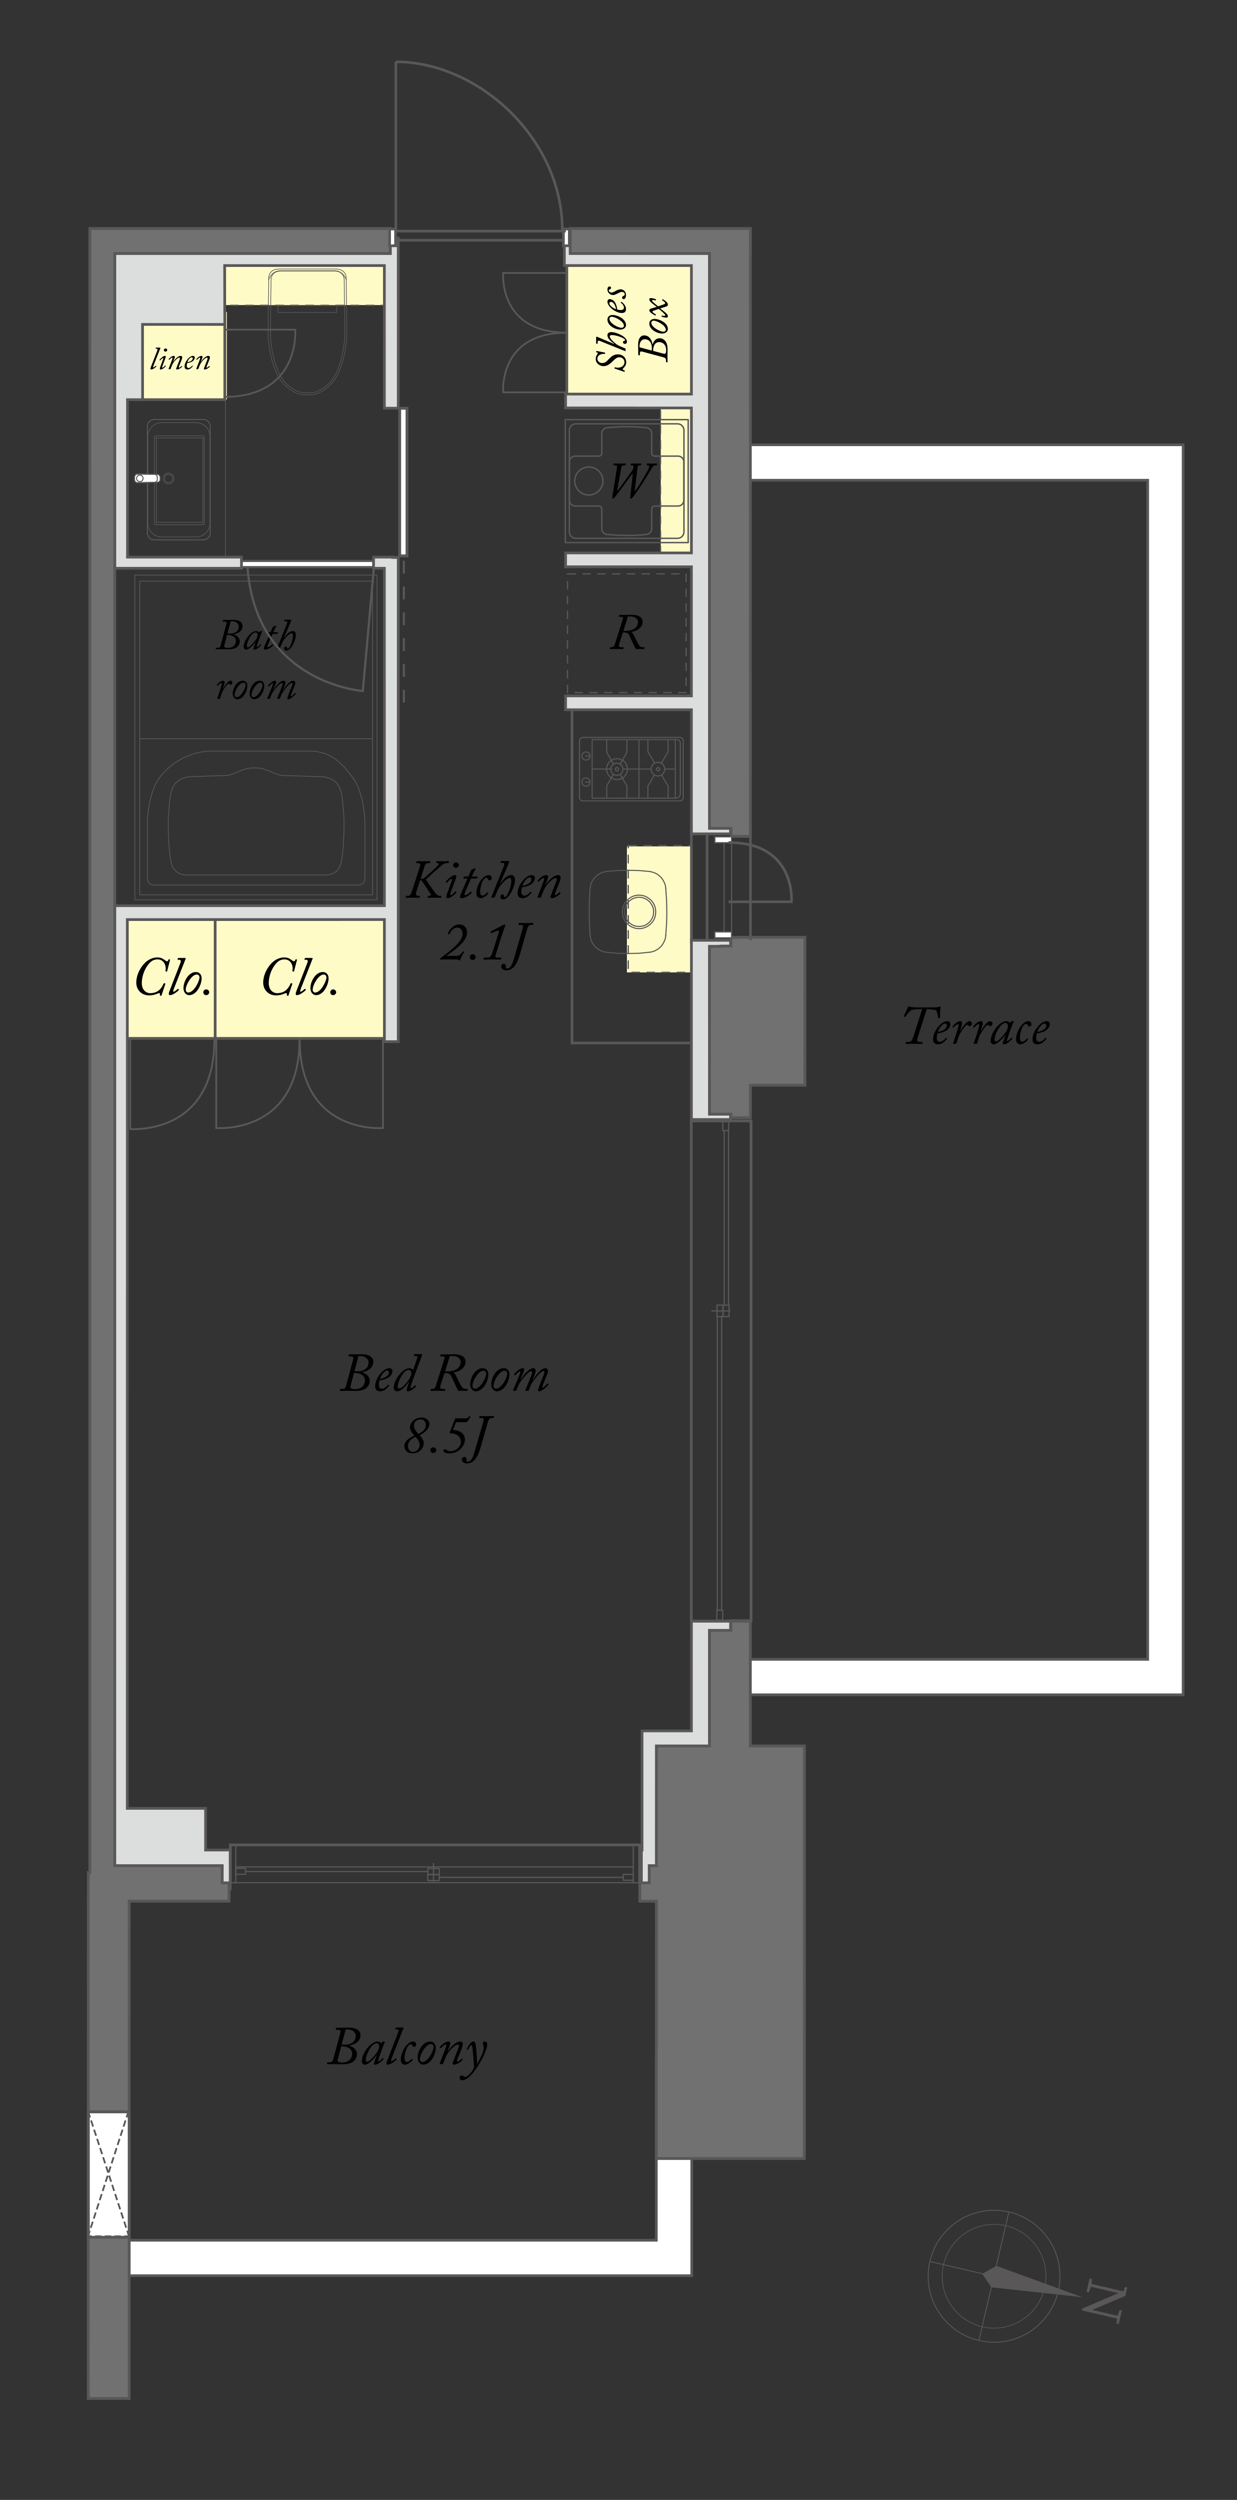 <?xml version="1.0" encoding="utf-8"?>
<!-- Generator: Adobe Illustrator 16.0.0, SVG Export Plug-In . SVG Version: 6.00 Build 0)  -->
<!DOCTYPE svg PUBLIC "-//W3C//DTD SVG 1.1//EN" "http://www.w3.org/Graphics/SVG/1.1/DTD/svg11.dtd">
<svg version="1.1" id="レイヤー_1" xmlns="http://www.w3.org/2000/svg" xmlns:xlink="http://www.w3.org/1999/xlink" x="0px"
	 y="0px" width="230.337px" height="465.168px" viewBox="0 0 230.337 465.168" enable-background="new 0 0 230.337 465.168"
	 xml:space="preserve">
<rect x="0" y="0" width="230.337" height="465.168" fill="#333333" stroke="none"/>
<polygon fill="#FFFFFF" points="133.527,82.763 133.527,89.364 213.708,89.364 213.708,308.763 133.527,308.763 133.527,315.363 
	220.309,315.363 220.309,82.763 "/>
<polygon fill="none" stroke="#595757" stroke-width="0.503" points="133.527,82.763 133.527,89.364 213.708,89.364 213.708,308.763 
	133.527,308.763 133.527,315.363 220.309,315.363 220.309,82.763 "/>
<circle fill="none" stroke="#595757" stroke-width="0.165" cx="185.104" cy="423.556" r="12.275"/>
<circle fill="none" stroke="#595757" stroke-width="0.13" cx="185.104" cy="423.556" r="9.656"/>
<line fill="none" stroke="#595757" stroke-width="0.165" x1="187.856" y1="411.591" x2="182.302" y2="435.429"/>
<line fill="none" stroke="#595757" stroke-width="0.165" x1="197.009" y1="426.367" x2="173.171" y2="420.812"/>
<polygon fill="#595757" points="184.624,425.619 201.548,427.457 185.555,421.625 185.558,421.613 185.545,421.621 185.472,421.593 
	185.454,421.671 182.884,423.107 184.555,425.533 184.536,425.609 184.613,425.619 184.621,425.63 "/>
<path fill="#595757" d="M209.435,426.183l-0.402,0.588l0.45-1.221l0.418,0.1l-0.366,1.568l-6.984,2.951l-1.108-0.26l0.077-0.334
	L209.435,426.183z M209.705,426.488l-0.54,0.424l-6.592-1.535l0.123-0.523L209.705,426.488z M208.899,429.937l-0.583,2.51
	l-0.421-0.098l0.088-1.08l0.048-0.209l0.45-1.219L208.899,429.937z M203.321,424.062l-0.098,1.135l-0.05,0.209l-0.437,1.168
	l-0.418-0.098l0.584-2.512L203.321,424.062z M208.644,431.037l-0.122,0.523l-7.08-1.65l0.644-0.4L208.644,431.037z"/>
<rect x="24.441" y="58.066" fill="#FFFBC7" width="17.799" height="16.262"/>
<rect x="40.181" y="43.693" fill="#FFFBC7" width="32.768" height="13.071"/>
<rect x="105.524" y="47.48" fill="#FFFBC7" width="30.756" height="27.761"/>
<rect x="123.037" y="74.208" fill="#FFFBC7" width="11.69" height="30.261"/>
<rect x="20.543" y="169.548" fill="#FFFBC7" width="53.126" height="23.699"/>
<rect x="116.735" y="157.492" fill="#FFFBC7" width="12.199" height="23.45"/>
<rect x="25.035" y="59.341" fill="none" stroke="#595757" stroke-width="0.505" width="16.82" height="15.028"/>
<rect x="39.794" y="43.822" fill="none" stroke="#595757" stroke-width="0.24" stroke-dasharray="1.604,1.203" width="33.711" height="12.993"/>
<line fill="none" stroke="#595757" stroke-width="0.505" x1="105.546" y1="74.916" x2="105.547" y2="47.717"/>
<rect x="105.265" y="78.085" fill="none" stroke="#595757" stroke-width="0.264" stroke-linecap="round" stroke-linejoin="round" stroke-miterlimit="10" width="22.882" height="22.882"/>
<path fill="none" stroke="#595757" stroke-width="0.264" stroke-linecap="round" stroke-linejoin="round" stroke-miterlimit="10" d="
	M112.276,89.501c0-1.43-1.188-2.605-2.631-2.605c-1.44,0-2.628,1.175-2.628,2.605s1.188,2.607,2.628,2.607
	C111.089,92.108,112.276,90.931,112.276,89.501"/>
<path fill="none" stroke="#595757" stroke-width="0.264" stroke-linecap="round" stroke-linejoin="round" stroke-miterlimit="10" d="
	M106.033,85.94c0-0.587,0.485-1.071,1.073-1.071h4.414c0.296,0,0.537-0.243,0.537-0.537v-3.676c0-0.548,0.419-1.009,0.961-1.067
	l0.158-0.015c1.171-0.113,2.35-0.175,3.527-0.175h0.188c1.164,0,2.157,0.059,3.298,0.17l0.197,0.02
	c0.545,0.058,0.963,0.519,0.963,1.067v3.676c0,0.294,0.246,0.537,0.537,0.537h4.378c0.587,0,1.073,0.484,1.073,1.071v7.148
	c0,0.591-0.486,1.071-1.073,1.071h-4.378c-0.295,0-0.537,0.244-0.537,0.54v3.675c0,0.545-0.418,1.01-0.963,1.067l-0.158,0.016
	c-1.05,0.107-1.859,0.174-3.337,0.174h-0.188c-1.177,0-2.352-0.057-3.524-0.174l-0.161-0.016c-0.542-0.057-0.961-0.522-0.961-1.067
	v-3.675c0-0.296-0.241-0.54-0.537-0.54h-4.414c-0.588,0-1.073-0.48-1.073-1.071V85.94z"/>
<path fill="none" stroke="#595757" stroke-width="0.264" stroke-linecap="round" stroke-linejoin="round" stroke-miterlimit="10" d="
	M106.019,98.986c0,0.647,0.53,1.181,1.177,1.181h18.981c0.648,0,1.179-0.534,1.179-1.181V80.044c0-0.649-0.53-1.18-1.179-1.18
	h-18.981c-0.646,0-1.177,0.531-1.177,1.18V98.986z"/>
<g>
	<path d="M114.927,91.197c-0.02,0.095,0.037,0.123,0.142,0.019c0.15-0.151,2.503-3.438,2.597-3.57
		c0.236-0.34,0.313-0.624,0.313-0.784c0-0.132-0.104-0.274-0.293-0.274h-0.161c-0.057,0-0.085-0.019-0.075-0.057l0.047-0.217
		c0.01-0.057,0.028-0.075,0.113-0.075c0.095,0,0.341,0.028,0.813,0.028c0.529,0,0.774-0.028,0.888-0.028
		c0.066,0,0.104,0.028,0.085,0.094l-0.047,0.18c-0.019,0.057-0.038,0.075-0.104,0.075h-0.208c-0.198,0-0.283,0.114-0.331,0.473
		l-0.5,4.156c-0.02,0.123,0.028,0.142,0.094,0.085c0.218-0.189,1.295-1.974,1.427-2.201c0.425-0.718,1.001-1.748,1.096-2.002
		c0.095-0.265,0.075-0.51-0.189-0.51h-0.15c-0.048,0-0.066-0.019-0.057-0.075l0.037-0.18c0.01-0.066,0.038-0.094,0.104-0.094
		c0.122,0,0.35,0.028,0.793,0.028c0.51,0,0.756-0.028,0.897-0.028c0.066,0,0.095,0.038,0.085,0.094l-0.038,0.18
		c-0.009,0.057-0.037,0.075-0.075,0.075h-0.16c-0.208,0-0.388,0.066-0.548,0.274c-0.113,0.161-1.512,2.494-1.748,2.862
		c-0.265,0.434-1.549,2.342-1.955,2.814c-0.085,0.094-0.198,0.246-0.312,0.246c-0.123,0-0.17-0.113-0.151-0.283l0.454-4.231
		c0.019-0.132-0.048-0.151-0.114-0.066c-0.094,0.123-2.908,3.986-3.258,4.364c-0.104,0.113-0.189,0.217-0.331,0.217
		c-0.095,0-0.123-0.123-0.075-0.416l0.841-5.28c0.057-0.331,0.009-0.501-0.303-0.501h-0.227c-0.075,0-0.104-0.019-0.095-0.094
		l0.038-0.18c0.01-0.047,0.028-0.075,0.113-0.075c0.095,0,0.473,0.028,0.964,0.028c0.585,0,0.944-0.028,1.058-0.028
		c0.085,0,0.104,0.028,0.094,0.094l-0.037,0.18c-0.01,0.047-0.028,0.075-0.095,0.075h-0.208c-0.321,0-0.425,0.123-0.5,0.529
		L114.927,91.197z"/>
</g>
<rect x="122.992" y="73.85" fill="none" stroke="#595757" stroke-width="0.24" stroke-dasharray="1.604,1.203" width="11.621" height="31.132"/>
<line fill="none" stroke="#595757" stroke-width="0.505" x1="71.489" y1="193.218" x2="20" y2="193.218"/>
<line fill="none" stroke="#595757" stroke-width="0.505" x1="40.063" y1="193.471" x2="40.063" y2="169.271"/>
<rect x="106.511" y="131.563" fill="none" stroke="#595757" stroke-width="0.503" width="25.15" height="62.514"/>
<rect x="116.985" y="157.326" fill="none" stroke="#595757" stroke-width="0.24" stroke-dasharray="1.604,1.203" width="11.746" height="23.602"/>
<polygon fill="#FFFFFF" points="122.208,383.671 122.208,416.853 19.382,416.853 19.382,423.455 128.809,423.455 128.809,383.671 
	"/>
<polygon fill="none" stroke="#595757" stroke-width="0.503" points="122.208,383.671 122.208,416.853 19.382,416.853 
	19.382,423.455 128.809,423.455 128.809,383.671 "/>
<g>
	<path d="M63.351,378.326c0.041-0.152,0.061-0.283,0.061-0.363c0-0.182-0.182-0.273-0.555-0.273h-0.263
		c-0.061,0-0.091-0.041-0.081-0.092l0.041-0.211c0.01-0.061,0.041-0.07,0.131-0.07c0.061,0,0.404,0,0.818-0.012
		c0.596-0.01,1.07-0.02,1.424-0.02c0.131,0,1.01,0,1.565,0.334c0.354,0.211,0.636,0.564,0.636,1.039c0,1.273-1.131,1.799-2.01,1.951
		c-0.061,0.01-0.061,0.039-0.021,0.061c0.798,0.252,1.374,0.797,1.374,1.637c0,0.109-0.03,0.707-0.586,1.221
		c-0.374,0.344-1,0.586-2.131,0.586c-0.455,0-0.909-0.029-1.364-0.029c-0.465,0-0.939,0.029-1.404,0.029
		c-0.07,0-0.101-0.02-0.091-0.08l0.041-0.213c0.01-0.051,0.03-0.08,0.091-0.08h0.394c0.384,0,0.545-0.232,0.646-0.617
		L63.351,378.326z M62.917,383.093c-0.091,0.354-0.081,0.455,0.111,0.576c0.111,0.061,0.475,0.121,0.626,0.121
		c1.343,0,1.919-0.809,1.919-1.637c0-1.08-1.142-1.385-1.899-1.385h-0.141L62.917,383.093z M63.624,380.427
		c0.172,0.029,0.475,0.039,0.606,0.039c1.081,0,2-0.504,2.01-1.656c0-0.637-0.606-1.201-1.576-1.201c-0.122,0-0.212,0.01-0.293,0.02
		L63.624,380.427z"/>
	<path d="M71.624,379.88c0.041,0,0.05,0.051,0.03,0.092c-0.192,0.414-0.707,1.809-0.758,1.969c-0.061,0.172-0.485,1.426-0.485,1.516
		c0,0.092,0.051,0.121,0.111,0.121c0.121,0,0.636-0.525,0.707-0.615c0.03-0.031,0.061-0.051,0.081-0.021l0.091,0.102
		c0.03,0.031,0.04,0.051,0.02,0.08c-0.111,0.203-0.99,1.061-1.565,1.061c-0.122,0-0.212-0.039-0.212-0.17
		c0-0.152,0.101-0.465,0.485-1.537l-0.05-0.02c-0.424,0.646-1.445,1.727-2.162,1.727c-0.232,0-0.546-0.191-0.546-0.646
		c0-1.475,1.657-3.656,2.889-3.656c0.424,0,0.616,0.182,0.717,0.344l0.192-0.273c0.03-0.039,0.061-0.07,0.101-0.07H71.624z
		 M70.351,381.638c0.142-0.293,0.243-0.545,0.243-0.838c0-0.273-0.101-0.596-0.475-0.596c-0.929,0-2.01,2.131-2.01,3.09
		c0,0.232,0.101,0.354,0.272,0.354C68.887,383.648,70.169,382.013,70.351,381.638z"/>
	<path d="M74.119,378.244c0.151-0.383,0.141-0.635-0.151-0.635h-0.293c-0.071,0-0.081-0.041-0.061-0.092l0.061-0.182
		c0.02-0.061,0.04-0.07,0.101-0.07h1.253c0.091,0,0.121,0.061,0.091,0.15l-2.101,5.344c-0.091,0.232-0.333,0.789-0.121,0.789
		c0.162,0,0.626-0.395,0.748-0.525c0.04-0.041,0.061-0.031,0.091,0l0.111,0.121c0.021,0.02,0.03,0.061-0.01,0.1
		c-0.051,0.082-0.99,0.939-1.637,0.939c-0.131,0-0.222-0.061-0.222-0.293c0-0.15,0.252-0.787,0.374-1.09L74.119,378.244z"/>
	<path d="M74.624,383.255c0-1.375,1.121-3.375,2.293-3.375c0.475,0,0.575,0.385,0.575,0.566c0,0.242-0.231,0.424-0.414,0.424
		c-0.131,0-0.222-0.07-0.263-0.223c-0.03-0.111-0.151-0.262-0.313-0.262c-0.253,0-0.516,0.242-0.737,0.697
		c-0.273,0.586-0.435,1.453-0.435,1.768c0,0.736,0.222,0.838,0.404,0.838c0.394,0,0.777-0.404,0.889-0.545
		c0.03-0.041,0.061-0.061,0.091-0.041l0.111,0.102c0.03,0.02,0.05,0.051,0.01,0.111c-0.142,0.211-0.808,0.867-1.454,0.867
		C75.028,384.183,74.624,383.931,74.624,383.255z"/>
	<path d="M77.766,382.88c0-1.271,0.96-3,2.303-3c0.677,0,1.081,0.496,1.081,1.182c0,1.111-0.879,3.121-2.344,3.121
		C78.25,384.183,77.766,383.648,77.766,382.88z M80.745,380.912c0.011-0.314-0.172-0.566-0.505-0.566
		c-0.424,0-0.96,0.385-1.465,1.203c-0.343,0.545-0.586,1.16-0.586,1.635c0,0.324,0.223,0.516,0.465,0.516
		C79.705,383.699,80.745,381.578,80.745,380.912z"/>
	<path d="M81.978,384.083c-0.111,0-0.132-0.021-0.111-0.092l0.717-1.869c0.243-0.625,0.525-1.354,0.525-1.525
		c0-0.1-0.04-0.17-0.151-0.17c-0.191,0-0.677,0.484-0.849,0.676c-0.03,0.031-0.061,0.031-0.101-0.01l-0.091-0.092
		c-0.041-0.039-0.051-0.061-0.021-0.1c0.151-0.182,0.899-1.021,1.626-1.021c0.232,0,0.323,0.172,0.323,0.303
		c0,0.314-0.434,1.273-0.515,1.506l0.04,0.02c0.304-0.484,1.404-1.828,2.304-1.828c0.303,0,0.505,0.152,0.505,0.414
		c0,0.445-0.232,0.971-0.565,1.789c-0.273,0.666-0.516,1.232-0.516,1.393c0,0.061,0.04,0.133,0.121,0.133
		c0.151,0,0.596-0.375,0.728-0.516c0.04-0.031,0.081-0.02,0.111,0.02l0.07,0.082c0.04,0.039,0.051,0.061,0.01,0.111
		c-0.121,0.16-0.939,0.877-1.616,0.877c-0.131,0-0.242-0.049-0.242-0.201c0-0.191,0.363-0.99,0.677-1.859
		c0.142-0.393,0.505-1.232,0.505-1.453c0-0.143-0.07-0.232-0.252-0.232c-0.395,0-1.395,0.93-1.839,1.646
		c-0.182,0.293-0.343,0.555-0.605,1.262l-0.253,0.678c-0.021,0.039-0.04,0.061-0.142,0.061H81.978z"/>
	<path d="M86.946,381.335c-0.02-0.01-0.03-0.041-0.01-0.092c0.061-0.121,0.596-1.363,1.212-1.363c0.313,0,0.425,0.254,0.506,1.143
		c0.101,1.15,0.171,2.332,0.191,2.99l0.04-0.012c0.283-0.453,0.89-1.656,1.031-2.141c0.05-0.172,0.151-0.445,0.151-0.879
		c0-0.111-0.021-0.293-0.051-0.373c-0.04-0.092-0.111-0.232-0.111-0.365c0-0.16,0.091-0.363,0.414-0.363
		c0.273,0,0.404,0.254,0.404,0.506c0,0.656-0.384,1.504-0.677,2.141c-0.444,0.971-1.505,2.779-2.384,3.637
		c-0.272,0.283-0.939,0.92-1.535,0.92c-0.395,0-0.566-0.242-0.566-0.475c0-0.254,0.223-0.404,0.404-0.414
		c0.172-0.01,0.263,0.07,0.374,0.16c0.07,0.061,0.172,0.121,0.252,0.121c0.102,0,0.273-0.061,0.476-0.211
		c0.556-0.414,0.949-1,1.11-1.363c0.081-0.193,0.092-0.414,0.081-0.566c-0.021-0.232-0.212-2.98-0.323-3.506
		c-0.04-0.191-0.091-0.281-0.172-0.281c-0.182,0-0.505,0.596-0.586,0.818c-0.02,0.039-0.061,0.039-0.091,0.029L86.946,381.335z"/>
</g>
<g>
	<path d="M65.735,253.031c0.041-0.152,0.061-0.283,0.061-0.363c0-0.182-0.182-0.273-0.555-0.273h-0.263
		c-0.061,0-0.091-0.041-0.081-0.092l0.041-0.211c0.01-0.061,0.041-0.07,0.131-0.07c0.061,0,0.404,0,0.818-0.012
		c0.596-0.01,1.07-0.02,1.424-0.02c0.131,0,1.01,0,1.565,0.334c0.354,0.211,0.636,0.564,0.636,1.039c0,1.273-1.131,1.799-2.01,1.951
		c-0.061,0.01-0.061,0.039-0.021,0.061c0.798,0.252,1.374,0.797,1.374,1.637c0,0.109-0.03,0.707-0.586,1.221
		c-0.374,0.344-1,0.586-2.131,0.586c-0.455,0-0.909-0.029-1.364-0.029c-0.465,0-0.939,0.029-1.404,0.029
		c-0.07,0-0.101-0.02-0.091-0.08l0.041-0.213c0.01-0.051,0.03-0.08,0.091-0.08h0.394c0.384,0,0.545-0.232,0.646-0.617
		L65.735,253.031z M65.301,257.798c-0.091,0.354-0.081,0.455,0.111,0.576c0.111,0.061,0.475,0.121,0.626,0.121
		c1.343,0,1.919-0.809,1.919-1.637c0-1.08-1.142-1.385-1.899-1.385h-0.141L65.301,257.798z M66.008,255.132
		c0.172,0.029,0.475,0.039,0.606,0.039c1.081,0,2-0.504,2.01-1.656c0-0.637-0.606-1.201-1.576-1.201c-0.122,0-0.212,0.01-0.293,0.02
		L66.008,255.132z"/>
	<path d="M69.856,257.9c0-0.85,0.556-1.91,1.293-2.637c0.323-0.324,0.869-0.678,1.354-0.678c0.394,0,0.576,0.293,0.576,0.535
		c0,0.496-0.374,1.021-0.939,1.314c-0.545,0.271-1.091,0.383-1.465,0.414c-0.05,0.121-0.131,0.453-0.131,0.93
		c0,0.453,0.333,0.635,0.525,0.635c0.495,0,0.939-0.373,1.151-0.717c0.021-0.029,0.051-0.051,0.091-0.01l0.111,0.092
		c0.05,0.029,0.05,0.061,0.01,0.09c-0.253,0.354-0.859,1.02-1.637,1.02C70.139,258.888,69.856,258.566,69.856,257.9z
		 M70.755,256.556c0.354,0.029,1.677-0.395,1.677-1.143c0-0.201-0.101-0.383-0.323-0.383
		C71.462,255.031,70.836,256.193,70.755,256.556z"/>
	<path d="M77.14,252.314c-0.081,0-0.092-0.041-0.081-0.072l0.061-0.211c0.01-0.041,0.03-0.061,0.121-0.061h1.242
		c0.142,0,0.162,0.1,0.121,0.182c-0.151,0.354-1.919,5.08-2.091,5.688c-0.091,0.313-0.101,0.465,0.041,0.465
		c0.171,0,0.656-0.465,0.707-0.525c0.04-0.031,0.08-0.031,0.11,0.01l0.102,0.1c0.03,0.021,0.03,0.061,0,0.102
		c-0.071,0.092-0.939,0.898-1.475,0.898c-0.162,0-0.273-0.049-0.273-0.23c0-0.203,0.223-0.891,0.444-1.465l-0.08-0.021
		c-0.495,0.789-1.445,1.717-2.132,1.717c-0.343,0-0.646-0.23-0.646-0.666c0-0.797,0.566-2,1.394-2.818
		c0.324-0.313,0.91-0.818,1.586-0.818c0.272,0,0.464,0.131,0.636,0.334l0.778-2.213c0.07-0.191,0.02-0.393-0.253-0.393H77.14z
		 M75.947,256.99c0.283-0.383,0.656-1.02,0.656-1.414c0-0.475-0.212-0.666-0.535-0.666c-0.949,0-2.02,2.211-2.02,3.141
		c0,0.213,0.151,0.324,0.293,0.324C74.765,258.375,75.543,257.546,75.947,256.99z"/>
	<path d="M82.734,252.9c0.111-0.324,0.071-0.506-0.292-0.506h-0.395c-0.081,0-0.091-0.031-0.081-0.08l0.051-0.213
		c0.01-0.061,0.03-0.08,0.132-0.08c1.061,0,2.101-0.031,2.263-0.031c0.727,0,2.282,0.07,2.282,1.445c0,1.01-1.091,1.818-2.272,1.959
		v0.02c0.242,0.082,0.394,0.395,0.505,0.607c0.051,0.1,0.748,1.535,0.93,1.838c0.252,0.414,0.454,0.586,0.889,0.586h0.253
		c0.07,0,0.08,0.041,0.07,0.102l-0.03,0.191c-0.01,0.051-0.03,0.08-0.102,0.08c-0.101,0-0.262-0.029-0.747-0.029
		c-0.444,0-0.637,0.029-0.747,0.029c-0.081,0-0.132-0.08-0.273-0.322c-0.141-0.242-1.04-2.232-1.161-2.475
		c-0.293-0.566-0.858-0.516-1.243-0.516l-0.717,2.213c-0.182,0.574-0.051,0.727,0.374,0.727h0.414c0.061,0,0.081,0.029,0.07,0.08
		l-0.03,0.232c-0.01,0.051-0.05,0.061-0.121,0.061c-0.111,0-0.565-0.029-1.414-0.029c-0.596,0-0.99,0.029-1.111,0.029
		c-0.061,0-0.07-0.029-0.061-0.08l0.041-0.213c0.01-0.061,0.03-0.08,0.101-0.08h0.192c0.363,0,0.535-0.223,0.626-0.506L82.734,252.9
		z M82.866,255.181c0.515,0,1.121,0.051,1.858-0.252c0.596-0.242,1.061-0.787,1.061-1.494c0-0.426-0.373-1.121-1.605-1.121
		c-0.183,0-0.293,0-0.414,0.01L82.866,255.181z"/>
	<path d="M87.554,257.585c0-1.271,0.96-3,2.303-3c0.677,0,1.081,0.496,1.081,1.182c0,1.111-0.879,3.121-2.344,3.121
		C88.038,258.888,87.554,258.353,87.554,257.585z M90.533,255.617c0.011-0.314-0.172-0.566-0.505-0.566
		c-0.424,0-0.96,0.385-1.465,1.203c-0.343,0.545-0.586,1.16-0.586,1.635c0,0.324,0.223,0.516,0.465,0.516
		C89.493,258.404,90.533,256.283,90.533,255.617z"/>
	<path d="M91.473,257.585c0-1.271,0.96-3,2.303-3c0.677,0,1.081,0.496,1.081,1.182c0,1.111-0.879,3.121-2.344,3.121
		C91.957,258.888,91.473,258.353,91.473,257.585z M94.452,255.617c0.011-0.314-0.172-0.566-0.505-0.566
		c-0.424,0-0.96,0.385-1.465,1.203c-0.343,0.545-0.586,1.16-0.586,1.635c0,0.324,0.223,0.516,0.465,0.516
		C93.412,258.404,94.452,256.283,94.452,255.617z"/>
	<path d="M95.594,258.789c-0.051,0-0.091-0.021-0.061-0.102l0.768-1.828c0.263-0.637,0.565-1.334,0.586-1.516
		c0-0.102-0.03-0.162-0.102-0.162c-0.142,0-0.758,0.598-0.849,0.719c-0.03,0.039-0.08,0.029-0.121-0.012l-0.091-0.09
		c-0.03-0.031-0.04-0.061-0.01-0.092c0.232-0.271,1.021-1.121,1.656-1.121c0.142,0,0.242,0.121,0.242,0.283
		c0,0.242-0.616,1.576-0.717,1.85l0.051,0.01c0.465-0.719,1.505-2.143,2.363-2.143c0.333,0,0.444,0.254,0.444,0.436
		c0,0.373-0.403,1.344-0.575,1.746l0.05,0.012c0.556-0.85,1.465-2.193,2.323-2.193c0.313,0,0.485,0.264,0.485,0.486
		c0,0.342-0.192,0.768-0.616,1.797c-0.232,0.576-0.424,1-0.424,1.182c0,0.07,0.03,0.131,0.11,0.131c0.183,0,0.737-0.646,0.799-0.727
		c0.03-0.051,0.08-0.041,0.121,0l0.08,0.08c0.03,0.031,0.041,0.061,0.021,0.111c-0.03,0.072-1.091,1.242-1.747,1.242
		c-0.102,0-0.183-0.09-0.183-0.242c0-0.252,0.283-0.928,0.688-1.918c0.293-0.719,0.484-1.143,0.484-1.436
		c0-0.121-0.08-0.191-0.212-0.191c-0.344,0-1.333,1.121-1.949,2.02c-0.071,0.111-0.283,0.365-0.414,0.719l-0.344,0.889
		c-0.021,0.051-0.061,0.061-0.142,0.061h-0.404c-0.08,0-0.121-0.021-0.091-0.082l0.688-1.676c0.282-0.697,0.586-1.414,0.586-1.697
		c0-0.131-0.081-0.201-0.202-0.201c-0.344,0-1.304,1.029-1.879,1.838c-0.151,0.211-0.354,0.494-0.505,0.857l-0.364,0.9
		c-0.04,0.061-0.07,0.061-0.161,0.061H95.594z"/>
</g>
<g>
	<path d="M75.291,269.082c0-1.111,1.222-1.617,1.858-1.961c-0.263-0.342-0.809-0.908-0.809-1.514c0-0.799,0.809-1.84,2.172-1.84
		c0.909,0,1.444,0.586,1.444,1.193c0,1.1-1.263,1.838-1.798,2.1c0.323,0.404,0.748,0.869,0.748,1.455c0,1-0.859,1.92-2.081,1.92
		C75.533,270.435,75.291,269.464,75.291,269.082z M78.14,268.878c0-0.727-0.495-1.191-0.769-1.525
		c-0.515,0.293-1.394,0.646-1.394,1.779c0,0.656,0.505,1.029,0.879,1.029C77.766,270.162,78.14,269.324,78.14,268.878z
		 M79.301,265.082c0-0.334-0.253-0.98-0.99-0.98c-0.605,0-1.232,0.404-1.232,1.172c0,0.535,0.323,1.01,0.829,1.545
		C78.685,266.414,79.301,265.951,79.301,265.082z"/>
	<path d="M80.149,269.839c0-0.203,0.162-0.525,0.525-0.525c0.454,0,0.576,0.404,0.576,0.525c0,0.262-0.232,0.545-0.566,0.545
		C80.372,270.384,80.149,270.152,80.149,269.839z"/>
	<path d="M84.352,266.06l0.03,0.021c0.121,0,0.798,0.07,1.242,0.293c0.738,0.373,0.95,1,0.95,1.545c0,0.99-1,2.516-2.899,2.516
		c-0.465,0-1.121-0.131-1.121-0.465c0-0.152,0.091-0.293,0.253-0.293c0.182,0,0.343,0.09,0.515,0.223
		c0.091,0.07,0.303,0.131,0.556,0.131c1.172,0,1.93-0.949,1.93-1.748c0-0.637-0.313-1.08-0.809-1.344
		c-0.191-0.111-0.656-0.211-0.919-0.211c-0.182,0-0.263-0.01-0.293-0.051c-0.04-0.031-0.061-0.08-0.021-0.182l0.95-2.484
		c0.03-0.082,0.08-0.092,0.151-0.092h1.838c0.374,0,0.485-0.172,0.657-0.404c0.04-0.051,0.07-0.041,0.151,0.02
		c0.091,0.061,0.111,0.092,0.07,0.152l-0.575,0.869c-0.051,0.07-0.152,0.08-0.313,0.08h-1.788L84.352,266.06z"/>
	<path d="M89.514,269.253c-0.202,0.707-0.576,1.697-0.96,2.201c-0.444,0.576-0.959,0.85-1.586,0.85c-0.768,0-0.97-0.465-0.97-0.678
		c0-0.293,0.183-0.535,0.455-0.535c0.293,0,0.444,0.252,0.444,0.424c0,0.082-0.021,0.191-0.061,0.254
		c-0.03,0.039-0.021,0.09,0,0.121c0.03,0.029,0.101,0.07,0.344,0.07c0.555,0,0.939-0.939,1.182-1.777l1.646-5.697
		c0.101-0.334,0.111-0.627-0.374-0.627h-0.333c-0.061,0-0.102-0.02-0.091-0.08l0.05-0.213c0.011-0.061,0.041-0.08,0.102-0.08
		c0.081,0,0.545,0.029,1.282,0.029c0.738,0,1.152-0.029,1.243-0.029c0.07,0,0.101,0.029,0.091,0.1l-0.041,0.203
		c-0.01,0.051-0.03,0.07-0.101,0.07h-0.263c-0.323,0-0.556,0.131-0.758,0.828L89.514,269.253z"/>
</g>
<rect x="74.421" y="75.969" fill="#FFFFFF" width="1.365" height="27.461"/>
<rect x="74.421" y="75.969" fill="none" stroke="#595757" stroke-width="0.534" width="1.365" height="27.461"/>
<g>
	<path d="M42.136,116.174c0.033-0.122,0.049-0.228,0.049-0.292c0-0.146-0.146-0.219-0.446-0.219h-0.211
		c-0.048,0-0.073-0.032-0.064-0.073l0.032-0.17c0.008-0.049,0.032-0.057,0.105-0.057c0.049,0,0.325,0,0.658-0.008
		c0.479-0.008,0.86-0.017,1.145-0.017c0.105,0,0.812,0,1.258,0.268c0.284,0.17,0.511,0.455,0.511,0.836
		c0,1.023-0.909,1.445-1.615,1.567c-0.049,0.008-0.049,0.032-0.016,0.049c0.641,0.203,1.104,0.641,1.104,1.315
		c0,0.089-0.024,0.568-0.471,0.982c-0.3,0.276-0.804,0.471-1.713,0.471c-0.365,0-0.73-0.024-1.096-0.024
		c-0.374,0-0.755,0.024-1.128,0.024c-0.057,0-0.081-0.016-0.073-0.065l0.032-0.17c0.008-0.041,0.024-0.065,0.073-0.065h0.316
		c0.309,0,0.438-0.187,0.52-0.495L42.136,116.174z M41.787,120.006c-0.073,0.284-0.064,0.365,0.089,0.462
		c0.089,0.049,0.382,0.098,0.503,0.098c1.08,0,1.542-0.649,1.542-1.315c0-0.869-0.917-1.112-1.526-1.112h-0.113L41.787,120.006z
		 M42.355,117.863c0.138,0.024,0.382,0.032,0.487,0.032c0.869,0,1.607-0.406,1.615-1.331c0-0.512-0.487-0.966-1.266-0.966
		c-0.098,0-0.17,0.008-0.236,0.017L42.355,117.863z"/>
	<path d="M48.789,117.424c0.033,0,0.041,0.041,0.024,0.073c-0.154,0.333-0.568,1.453-0.609,1.583
		c-0.048,0.138-0.39,1.145-0.39,1.218c0,0.073,0.041,0.098,0.089,0.098c0.098,0,0.512-0.422,0.568-0.495
		c0.024-0.024,0.049-0.041,0.065-0.017l0.073,0.082c0.024,0.024,0.032,0.041,0.016,0.065c-0.089,0.162-0.795,0.852-1.258,0.852
		c-0.097,0-0.17-0.032-0.17-0.138c0-0.122,0.081-0.374,0.39-1.234l-0.041-0.017c-0.341,0.52-1.161,1.388-1.737,1.388
		c-0.187,0-0.438-0.154-0.438-0.52c0-1.185,1.332-2.938,2.322-2.938c0.341,0,0.495,0.146,0.576,0.276l0.154-0.219
		c0.024-0.032,0.049-0.057,0.081-0.057H48.789z M47.767,118.837c0.113-0.235,0.195-0.438,0.195-0.674
		c0-0.219-0.082-0.479-0.382-0.479c-0.747,0-1.615,1.713-1.615,2.484c0,0.187,0.081,0.284,0.219,0.284
		C46.589,120.452,47.62,119.137,47.767,118.837z"/>
	<path d="M50.246,117.944h-0.568c-0.049,0-0.065-0.016-0.049-0.065l0.065-0.179c0.017-0.041,0.041-0.057,0.089-0.057h0.584
		l0.422-0.942c0.041-0.081,0.065-0.097,0.13-0.122c0.089-0.024,0.3-0.105,0.365-0.138c0.049-0.024,0.089-0.048,0.122-0.048
		c0.049,0,0.065,0.048,0.008,0.162l-0.536,1.088h0.828c0.041,0,0.057,0.024,0.033,0.089l-0.073,0.17
		c-0.008,0.024-0.041,0.041-0.073,0.041h-0.828l-0.788,1.827c-0.097,0.227-0.187,0.43-0.187,0.52c0,0.089,0.032,0.138,0.105,0.138
		c0.235,0,0.763-0.462,0.812-0.52c0.024-0.032,0.049-0.024,0.073,0l0.089,0.098c0.024,0.024,0.024,0.041,0.008,0.073
		c-0.105,0.13-0.861,0.804-1.486,0.804c-0.203,0-0.26-0.081-0.26-0.195c0-0.122,0.041-0.26,0.089-0.381L50.246,117.944z"/>
	<path d="M51.595,120.801c-0.048,0-0.065-0.024-0.057-0.041l1.859-4.603c0.098-0.244,0.105-0.333,0.105-0.398
		c0-0.098-0.113-0.163-0.268-0.163h-0.252c-0.049,0-0.089-0.024-0.073-0.073l0.041-0.138c0.016-0.041,0.024-0.065,0.089-0.065h1.096
		c0.065,0,0.097,0.024,0.097,0.098c0,0.032-0.024,0.122-0.073,0.243l-1.274,2.987l0.041,0.033c0.406-0.576,0.941-1.258,1.607-1.258
		c0.373,0,0.56,0.309,0.56,0.682c0,0.657-0.276,1.355-0.56,1.883c-0.325,0.609-0.763,1.072-1.218,1.072
		c-0.235,0-0.414-0.17-0.414-0.349c0-0.187,0.122-0.397,0.292-0.397c0.163,0,0.268,0.13,0.284,0.243
		c0.008,0.073,0.049,0.163,0.138,0.163c0.179,0,0.446-0.528,0.601-0.942c0.179-0.462,0.325-1.08,0.325-1.469
		c0-0.203-0.016-0.455-0.243-0.455c-0.431,0-1.145,0.844-1.364,1.12c-0.194,0.244-0.373,0.552-0.536,0.942l-0.341,0.828
		c-0.016,0.048-0.057,0.057-0.114,0.057H51.595z"/>
</g>
<g>
	<path d="M40.529,130.04c-0.057,0-0.089-0.033-0.073-0.073l0.455-1.315c0.146-0.455,0.398-1.307,0.398-1.42
		c0-0.073-0.065-0.122-0.138-0.122c-0.162,0-0.527,0.366-0.641,0.503c-0.016,0.024-0.049,0.016-0.065,0l-0.081-0.081
		c-0.017-0.016-0.017-0.041,0-0.065c0.17-0.251,0.657-0.804,1.209-0.804c0.162,0,0.227,0.138,0.227,0.284
		c0.008,0.154-0.13,0.609-0.292,1.153l0.041,0.016c0.219-0.455,0.869-1.453,1.323-1.453c0.235,0,0.381,0.146,0.381,0.365
		c0,0.211-0.162,0.374-0.316,0.374c-0.073,0-0.138-0.016-0.203-0.081s-0.105-0.098-0.211-0.098c-0.219,0-0.674,0.698-0.999,1.234
		c-0.098,0.154-0.195,0.341-0.316,0.707l-0.268,0.82c-0.016,0.057-0.041,0.057-0.105,0.057H40.529z"/>
	<path d="M43.341,129.074c0-1.023,0.771-2.411,1.851-2.411c0.544,0,0.869,0.398,0.869,0.95c0,0.893-0.707,2.508-1.883,2.508
		C43.73,130.121,43.341,129.69,43.341,129.074z M45.735,127.491c0.008-0.252-0.138-0.455-0.406-0.455
		c-0.341,0-0.771,0.309-1.177,0.966c-0.276,0.438-0.471,0.934-0.471,1.315c0,0.26,0.179,0.414,0.373,0.414
		C44.899,129.731,45.735,128.026,45.735,127.491z"/>
	<path d="M46.493,129.074c0-1.023,0.771-2.411,1.851-2.411c0.544,0,0.869,0.398,0.869,0.95c0,0.893-0.707,2.508-1.883,2.508
		C46.883,130.121,46.493,129.69,46.493,129.074z M48.888,127.491c0.008-0.252-0.138-0.455-0.406-0.455
		c-0.341,0-0.771,0.309-1.177,0.966c-0.276,0.438-0.471,0.934-0.471,1.315c0,0.26,0.179,0.414,0.373,0.414
		C48.052,129.731,48.888,128.026,48.888,127.491z"/>
	<path d="M49.808,130.04c-0.041,0-0.073-0.016-0.048-0.081l0.617-1.469c0.211-0.512,0.455-1.072,0.471-1.218
		c0-0.081-0.024-0.13-0.081-0.13c-0.114,0-0.609,0.479-0.682,0.576c-0.024,0.033-0.065,0.024-0.098-0.008l-0.073-0.073
		c-0.024-0.024-0.032-0.049-0.008-0.073c0.187-0.219,0.82-0.901,1.331-0.901c0.114,0,0.195,0.097,0.195,0.227
		c0,0.195-0.495,1.267-0.576,1.486l0.041,0.008c0.374-0.577,1.209-1.721,1.899-1.721c0.268,0,0.357,0.203,0.357,0.349
		c0,0.3-0.325,1.08-0.463,1.404l0.041,0.008c0.447-0.682,1.177-1.762,1.867-1.762c0.251,0,0.39,0.211,0.39,0.39
		c0,0.276-0.154,0.617-0.495,1.445c-0.187,0.463-0.341,0.804-0.341,0.95c0,0.057,0.024,0.106,0.089,0.106
		c0.146,0,0.592-0.52,0.641-0.585c0.024-0.041,0.065-0.032,0.097,0l0.065,0.065c0.024,0.024,0.032,0.048,0.016,0.089
		c-0.024,0.057-0.877,0.999-1.404,0.999c-0.082,0-0.146-0.073-0.146-0.195c0-0.203,0.228-0.747,0.552-1.542
		c0.235-0.577,0.39-0.917,0.39-1.153c0-0.098-0.065-0.154-0.17-0.154c-0.276,0-1.072,0.901-1.567,1.624
		c-0.057,0.089-0.227,0.292-0.333,0.576l-0.276,0.714c-0.016,0.041-0.048,0.049-0.114,0.049h-0.324
		c-0.065,0-0.098-0.016-0.073-0.065l0.552-1.348c0.228-0.56,0.471-1.136,0.471-1.364c0-0.105-0.065-0.162-0.163-0.162
		c-0.276,0-1.047,0.828-1.51,1.477c-0.122,0.171-0.284,0.398-0.406,0.69l-0.292,0.722c-0.032,0.049-0.057,0.049-0.13,0.049H49.808z"
		/>
</g>
<rect x="42.792" y="104.373" fill="#FFFFFF" width="28.512" height="1.157"/>
<rect x="42.792" y="104.373" fill="none" stroke="#595757" stroke-width="0.405" width="28.512" height="1.157"/>
<g>
	<path d="M29.276,65.257c0.089-0.227,0.083-0.375-0.089-0.375h-0.173c-0.042,0-0.047-0.024-0.036-0.054l0.036-0.107
		c0.012-0.036,0.024-0.042,0.06-0.042h0.738c0.054,0,0.071,0.036,0.054,0.089l-1.238,3.148c-0.054,0.137-0.196,0.464-0.071,0.464
		c0.095,0,0.369-0.232,0.44-0.31c0.023-0.023,0.036-0.018,0.053,0l0.065,0.072c0.012,0.012,0.018,0.036-0.006,0.059
		c-0.03,0.048-0.583,0.554-0.964,0.554c-0.078,0-0.131-0.036-0.131-0.173c0-0.089,0.148-0.464,0.22-0.643L29.276,65.257z"/>
	<path d="M29.763,68.607c0-0.137,0.101-0.411,0.351-1.077l0.173-0.464c0.059-0.161,0.107-0.28,0.107-0.351
		c0-0.054-0.036-0.078-0.083-0.078c-0.101,0-0.381,0.321-0.476,0.417c-0.023,0.024-0.047,0.024-0.065,0.006l-0.047-0.053
		c-0.024-0.018-0.036-0.03-0.018-0.054c0.024-0.036,0.631-0.75,1.012-0.732c0.071,0,0.143,0.048,0.143,0.149
		c0,0.107-0.095,0.375-0.203,0.661l-0.345,0.904c-0.083,0.22-0.107,0.351-0.107,0.393c0,0.054,0.018,0.089,0.065,0.102
		c0.125-0.024,0.446-0.363,0.476-0.417c0.012-0.018,0.036-0.018,0.065,0.012l0.048,0.042c0.023,0.03,0.029,0.042,0.012,0.071
		c-0.036,0.048-0.512,0.619-1.006,0.619C29.805,68.75,29.763,68.702,29.763,68.607z M30.513,65.138c0-0.161,0.125-0.298,0.309-0.298
		c0.208,0,0.315,0.149,0.315,0.286c0,0.089-0.071,0.297-0.315,0.297C30.561,65.423,30.513,65.203,30.513,65.138z"/>
	<path d="M31.451,68.696c-0.065,0-0.077-0.012-0.065-0.054l0.423-1.101c0.143-0.369,0.31-0.798,0.31-0.899
		c0-0.06-0.024-0.101-0.089-0.101c-0.113,0-0.399,0.286-0.5,0.399c-0.018,0.018-0.036,0.018-0.06-0.006l-0.054-0.053
		c-0.023-0.024-0.03-0.036-0.012-0.06c0.089-0.107,0.53-0.601,0.958-0.601c0.137,0,0.19,0.101,0.19,0.179
		c0,0.184-0.256,0.75-0.303,0.887l0.023,0.012c0.179-0.286,0.827-1.077,1.357-1.077c0.179,0,0.297,0.089,0.297,0.244
		c0,0.262-0.137,0.571-0.333,1.053c-0.161,0.393-0.304,0.726-0.304,0.821c0,0.036,0.024,0.077,0.072,0.077
		c0.089,0,0.351-0.22,0.428-0.303c0.024-0.018,0.048-0.012,0.065,0.012l0.042,0.048c0.023,0.023,0.029,0.036,0.006,0.065
		c-0.071,0.095-0.554,0.518-0.952,0.518c-0.078,0-0.143-0.03-0.143-0.119c0-0.113,0.214-0.583,0.399-1.095
		c0.083-0.232,0.297-0.726,0.297-0.857c0-0.083-0.042-0.137-0.149-0.137c-0.232,0-0.821,0.548-1.083,0.97
		c-0.107,0.172-0.202,0.327-0.357,0.744l-0.149,0.399c-0.012,0.024-0.023,0.036-0.083,0.036H31.451z"/>
	<path d="M34.37,68.173c0-0.5,0.328-1.125,0.762-1.553c0.19-0.19,0.512-0.399,0.797-0.399c0.232,0,0.339,0.172,0.339,0.315
		c0,0.292-0.22,0.601-0.553,0.773c-0.322,0.161-0.643,0.226-0.863,0.244c-0.03,0.071-0.077,0.268-0.077,0.547
		c0,0.268,0.196,0.375,0.31,0.375c0.292,0,0.553-0.22,0.678-0.422c0.012-0.018,0.03-0.03,0.054-0.006l0.065,0.053
		c0.03,0.018,0.03,0.036,0.006,0.054c-0.149,0.208-0.506,0.601-0.964,0.601C34.537,68.756,34.37,68.565,34.37,68.173z M34.9,67.381
		c0.208,0.018,0.988-0.232,0.988-0.673c0-0.119-0.06-0.226-0.19-0.226C35.316,66.482,34.947,67.167,34.9,67.381z"/>
	<path d="M36.611,68.696c-0.065,0-0.077-0.012-0.065-0.054l0.423-1.101c0.143-0.369,0.31-0.798,0.31-0.899
		c0-0.06-0.024-0.101-0.089-0.101c-0.113,0-0.399,0.286-0.5,0.399c-0.018,0.018-0.036,0.018-0.06-0.006l-0.054-0.053
		c-0.023-0.024-0.03-0.036-0.012-0.06c0.089-0.107,0.53-0.601,0.958-0.601c0.137,0,0.19,0.101,0.19,0.179
		c0,0.184-0.256,0.75-0.303,0.887l0.023,0.012c0.179-0.286,0.827-1.077,1.357-1.077c0.179,0,0.297,0.089,0.297,0.244
		c0,0.262-0.137,0.571-0.333,1.053c-0.161,0.393-0.304,0.726-0.304,0.821c0,0.036,0.024,0.077,0.072,0.077
		c0.089,0,0.351-0.22,0.428-0.303c0.024-0.018,0.048-0.012,0.065,0.012l0.042,0.048c0.023,0.023,0.029,0.036,0.006,0.065
		c-0.071,0.095-0.554,0.518-0.952,0.518c-0.078,0-0.143-0.03-0.143-0.119c0-0.113,0.214-0.583,0.399-1.095
		c0.083-0.232,0.297-0.726,0.297-0.857c0-0.083-0.042-0.137-0.149-0.137c-0.232,0-0.821,0.548-1.083,0.97
		c-0.107,0.172-0.202,0.327-0.357,0.744l-0.149,0.399c-0.012,0.024-0.023,0.036-0.083,0.036H36.611z"/>
</g>
<g>
	<path d="M114.447,68.58c-0.041-0.017-0.041-0.041-0.032-0.089l0.024-0.081c0.017-0.041,0.033-0.073,0.089-0.058
		c1.209,0.293,1.762-0.43,1.762-0.934c0-0.52-0.414-0.941-0.958-0.941s-0.86,0.397-1.25,0.755c-0.552,0.504-0.966,0.901-1.729,0.901
		c-0.584,0-1.429-0.463-1.429-1.38c0-0.446,0.276-0.828,0.365-0.958c0.024-0.041,0.041-0.065,0.041-0.114
		c0-0.064-0.114-0.097-0.284-0.129c-0.024-0.009-0.032-0.024-0.024-0.082l0.008-0.105c0.008-0.049,0.024-0.064,0.057-0.057
		l1.542,0.292c0.033,0.009,0.049,0.024,0.049,0.065l-0.008,0.113c-0.008,0.049-0.024,0.081-0.073,0.073
		c-0.325-0.049-1.356,0.057-1.356,0.901c0,0.503,0.447,0.804,0.885,0.804c0.609,0,0.853-0.357,1.234-0.73
		c0.374-0.374,0.828-0.886,1.681-0.886c1.071,0,1.566,0.756,1.566,1.47c0,0.52-0.292,0.868-0.617,1.193
		c-0.065,0.065-0.057,0.138,0.016,0.187c0.065,0.049,0.187,0.114,0.309,0.171c0.032,0.016,0.049,0.032,0.024,0.081l-0.041,0.105
		c-0.017,0.041-0.024,0.049-0.082,0.032L114.447,68.58z"/>
	<path d="M116.484,65.296c0,0.049-0.024,0.065-0.041,0.057l-4.603-1.858c-0.243-0.098-0.333-0.105-0.397-0.105
		c-0.098,0-0.163,0.113-0.163,0.268v0.252c0,0.049-0.024,0.089-0.073,0.073l-0.138-0.041c-0.041-0.016-0.065-0.024-0.065-0.089
		v-1.097c0-0.064,0.024-0.097,0.098-0.097c0.032,0,0.122,0.024,0.243,0.073l2.987,1.274l0.033-0.041
		c-0.577-0.406-1.258-0.941-1.258-1.607c0-0.373,0.309-0.56,0.682-0.56c0.658,0,1.356,0.275,1.884,0.56
		c0.608,0.325,1.071,0.764,1.071,1.218c0,0.235-0.17,0.414-0.349,0.414c-0.187,0-0.398-0.122-0.398-0.292
		c0-0.163,0.13-0.269,0.244-0.284c0.073-0.008,0.163-0.049,0.163-0.139c0-0.178-0.528-0.446-0.942-0.601
		c-0.462-0.179-1.08-0.324-1.469-0.324c-0.203,0-0.455,0.017-0.455,0.243c0,0.431,0.844,1.145,1.12,1.364
		c0.244,0.194,0.552,0.373,0.942,0.535l0.828,0.341c0.048,0.017,0.057,0.058,0.057,0.114V65.296z"/>
	<path d="M115.519,61.332c-1.023,0-2.411-0.771-2.411-1.852c0-0.543,0.398-0.868,0.95-0.868c0.893,0,2.508,0.706,2.508,1.884
		C116.565,60.942,116.135,61.332,115.519,61.332z M113.936,58.937c-0.252-0.009-0.455,0.138-0.455,0.405
		c0,0.341,0.308,0.771,0.966,1.177c0.438,0.276,0.934,0.472,1.315,0.472c0.26,0,0.414-0.179,0.414-0.374
		C116.176,59.773,114.471,58.937,113.936,58.937z"/>
	<path d="M115.77,58.244c-0.682,0-1.534-0.446-2.119-1.039c-0.26-0.26-0.544-0.698-0.544-1.088c0-0.316,0.235-0.462,0.43-0.462
		c0.398,0,0.82,0.3,1.055,0.755c0.219,0.438,0.309,0.876,0.333,1.177c0.098,0.04,0.365,0.105,0.747,0.105
		c0.365,0,0.511-0.268,0.511-0.422c0-0.398-0.3-0.755-0.577-0.926c-0.024-0.017-0.041-0.04-0.008-0.073l0.073-0.089
		c0.024-0.041,0.048-0.041,0.073-0.008c0.284,0.202,0.82,0.689,0.82,1.314C116.565,58.017,116.306,58.244,115.77,58.244z
		 M114.69,57.521c0.024-0.283-0.316-1.347-0.917-1.347c-0.162,0-0.308,0.081-0.308,0.26
		C113.465,56.954,114.398,57.457,114.69,57.521z"/>
	<path d="M116.111,55.667c-0.114,0-0.268-0.105-0.268-0.275c0-0.179,0.122-0.284,0.26-0.333c0.138-0.049,0.227-0.09,0.227-0.292
		c0-0.236-0.211-0.455-0.495-0.455c-0.349,0-0.682,0.243-0.941,0.35c-0.138,0.057-0.422,0.243-0.796,0.235
		c-0.471,0-0.99-0.447-0.99-1.023c0-0.243,0.098-0.576,0.414-0.576c0.146,0,0.26,0.13,0.26,0.252c0,0.097-0.057,0.219-0.195,0.275
		c-0.098,0.041-0.228,0.049-0.228,0.211c0,0.163,0.219,0.398,0.512,0.398c0.3,0,0.641-0.244,0.755-0.292
		c0.097-0.049,0.495-0.309,0.925-0.309c0.633,0,1.015,0.511,1.015,1.071C116.565,55.375,116.379,55.667,116.111,55.667z"/>
</g>
<g>
	<path d="M119.657,65.445c-0.122-0.032-0.228-0.049-0.292-0.049c-0.146,0-0.219,0.146-0.219,0.447v0.211
		c0,0.049-0.032,0.073-0.073,0.064l-0.17-0.032c-0.049-0.008-0.057-0.032-0.057-0.105c0-0.049,0-0.325-0.008-0.657
		c-0.008-0.479-0.017-0.861-0.017-1.145c0-0.105,0-0.813,0.268-1.259c0.17-0.284,0.455-0.512,0.836-0.512
		c1.023,0,1.445,0.909,1.566,1.616c0.009,0.049,0.033,0.049,0.049,0.016c0.203-0.641,0.642-1.104,1.315-1.104
		c0.089,0,0.568,0.024,0.982,0.471c0.276,0.3,0.471,0.804,0.471,1.713c0,0.365-0.024,0.73-0.024,1.096
		c0,0.373,0.024,0.755,0.024,1.128c0,0.058-0.017,0.082-0.065,0.073l-0.17-0.032c-0.041-0.008-0.064-0.024-0.064-0.073v-0.316
		c0-0.309-0.188-0.438-0.496-0.52L119.657,65.445z M121.346,65.226c0.024-0.138,0.032-0.382,0.032-0.487
		c0-0.868-0.406-1.607-1.331-1.615c-0.512,0-0.966,0.487-0.966,1.267c0,0.097,0.008,0.17,0.017,0.235L121.346,65.226z
		 M123.489,65.794c0.283,0.073,0.365,0.064,0.462-0.09c0.049-0.089,0.098-0.381,0.098-0.503c0-1.08-0.649-1.542-1.315-1.542
		c-0.868,0-1.111,0.917-1.111,1.525v0.114L123.489,65.794z"/>
	<path d="M123.318,62.064c-1.022,0-2.411-0.771-2.411-1.852c0-0.543,0.398-0.868,0.949-0.868c0.894,0,2.509,0.706,2.509,1.884
		C124.365,61.674,123.935,62.064,123.318,62.064z M121.735,59.669c-0.252-0.009-0.455,0.138-0.455,0.405
		c0,0.341,0.309,0.771,0.967,1.177c0.438,0.276,0.934,0.472,1.314,0.472c0.26,0,0.414-0.179,0.414-0.374
		C123.976,60.505,122.271,59.669,121.735,59.669z"/>
	<path d="M121.638,57.832c-0.098,0.032-0.146,0.081-0.146,0.146c0,0.162,0.276,0.341,0.609,0.512
		c0.032,0.016,0.041,0.048,0.024,0.081l-0.058,0.113c-0.008,0.024-0.031,0.024-0.064,0.017c-0.098-0.033-1.096-0.553-1.096-0.95
		c0-0.171,0.073-0.26,0.446-0.373l0.934-0.276c-0.454-0.357-0.86-0.642-1.063-0.844c-0.13-0.13-0.316-0.325-0.316-0.561
		c0-0.146,0.113-0.235,0.252-0.235c0.252,0,0.674,0.098,0.957,0.219c0.033,0.017,0.049,0.041,0.033,0.081l-0.033,0.098
		c-0.016,0.049-0.031,0.065-0.064,0.057c-0.43-0.146-0.633-0.13-0.633,0.017c0,0.171,0.592,0.642,1.128,1.071l1.088-0.381
		c0.138-0.049,0.22-0.13,0.22-0.211c0-0.195-0.463-0.496-0.553-0.528c-0.024-0.008-0.024-0.032-0.008-0.073l0.049-0.097
		c0.016-0.033,0.049-0.041,0.081-0.024c0.179,0.097,0.941,0.52,0.941,0.99c0,0.17-0.113,0.3-0.349,0.373l-1.096,0.341
		c0.682,0.512,1.444,1.063,1.444,1.413c0,0.211-0.105,0.3-0.284,0.3c-0.187,0-0.657-0.097-0.86-0.179
		c-0.024-0.008-0.04-0.032-0.032-0.064l0.032-0.122c0.009-0.032,0.032-0.04,0.065-0.032c0.494,0.162,0.584,0.024,0.584-0.065
		c0-0.187-0.723-0.779-1.209-1.16L121.638,57.832z"/>
</g>
<g>
	<path d="M115.958,115.248c0.104-0.302,0.065-0.473-0.274-0.473h-0.368c-0.075,0-0.085-0.028-0.075-0.075l0.047-0.199
		c0.01-0.057,0.028-0.075,0.123-0.075c0.991,0,1.965-0.028,2.115-0.028c0.681,0,2.135,0.066,2.135,1.351
		c0,0.944-1.02,1.7-2.125,1.832v0.019c0.227,0.076,0.368,0.369,0.473,0.567c0.047,0.094,0.698,1.436,0.868,1.719
		c0.236,0.387,0.426,0.548,0.831,0.548h0.236c0.066,0,0.076,0.038,0.066,0.095l-0.028,0.179c-0.01,0.047-0.028,0.076-0.095,0.076
		c-0.094,0-0.245-0.028-0.698-0.028c-0.416,0-0.596,0.028-0.699,0.028c-0.076,0-0.123-0.076-0.255-0.302
		c-0.133-0.227-0.974-2.087-1.087-2.314c-0.273-0.529-0.803-0.482-1.161-0.482l-0.671,2.069c-0.17,0.538-0.047,0.68,0.35,0.68h0.387
		c0.057,0,0.076,0.028,0.066,0.076l-0.028,0.217c-0.01,0.047-0.047,0.057-0.113,0.057c-0.104,0-0.529-0.028-1.322-0.028
		c-0.558,0-0.926,0.028-1.039,0.028c-0.057,0-0.066-0.028-0.057-0.076l0.038-0.198c0.009-0.057,0.028-0.076,0.094-0.076h0.18
		c0.34,0,0.501-0.208,0.586-0.472L115.958,115.248z M116.08,117.382c0.482,0,1.049,0.047,1.738-0.236
		c0.558-0.227,0.992-0.737,0.992-1.398c0-0.397-0.35-1.048-1.502-1.048c-0.17,0-0.274,0-0.388,0.009L116.08,117.382z"/>
</g>
<rect x="105.673" y="106.786" fill="none" stroke="#595757" stroke-width="0.236" stroke-dasharray="1.575,1.182" width="22.092" height="22.093"/>
<g>
	<path d="M53.709,185.244c-0.021,0.05-0.051,0.061-0.091,0.05l-0.182-0.05c-0.03-0.01-0.05-0.03-0.03-0.081
		c0.01-0.05,0.03-0.101,0.03-0.172c0-0.111-0.071-0.192-0.162-0.192s-0.263,0.061-0.444,0.142c-0.222,0.111-0.909,0.283-1.394,0.283
		c-1.343,0-2.424-0.929-2.424-2.404c0-1.152,0.536-2.495,1.465-3.505c0.656-0.717,1.565-1.162,2.435-1.162
		c0.484,0,0.848,0.101,1.333,0.435c0.131,0.091,0.313,0.283,0.505,0.283c0.121,0,0.202-0.081,0.262-0.313
		c0.021-0.061,0.051-0.081,0.091-0.061l0.131,0.03c0.061,0.01,0.081,0.041,0.061,0.101l-0.536,2.091
		c-0.02,0.061-0.04,0.081-0.111,0.061l-0.142-0.021c-0.05-0.01-0.071-0.03-0.061-0.101c0.212-0.99-0.303-2.142-1.465-2.142
		c-0.818,0-1.363,0.404-1.939,1.232c-0.757,1.111-1,2.364-1,3.172c0,1.444,0.96,1.889,1.545,1.889c0.849,0,1.899-0.293,2.516-1.788
		c0.04-0.091,0.05-0.101,0.101-0.081l0.171,0.05c0.061,0.021,0.061,0.041,0.051,0.091L53.709,185.244z"/>
	<path d="M57.204,179.234c0.151-0.384,0.141-0.637-0.152-0.637h-0.292c-0.071,0-0.081-0.04-0.061-0.091l0.061-0.182
		c0.02-0.061,0.04-0.071,0.101-0.071h1.253c0.091,0,0.121,0.061,0.091,0.151l-2.101,5.344c-0.091,0.232-0.333,0.788-0.121,0.788
		c0.162,0,0.626-0.394,0.747-0.525c0.041-0.041,0.061-0.03,0.091,0l0.111,0.121c0.021,0.02,0.03,0.061-0.01,0.101
		c-0.051,0.081-0.99,0.939-1.637,0.939c-0.131,0-0.222-0.061-0.222-0.293c0-0.151,0.252-0.788,0.374-1.091L57.204,179.234z"/>
	<path d="M57.8,183.87c0-1.272,0.959-3,2.303-3c0.677,0,1.081,0.495,1.081,1.182c0,1.111-0.879,3.122-2.343,3.122
		C58.285,185.173,57.8,184.638,57.8,183.87z M60.78,181.9c0.01-0.313-0.172-0.565-0.505-0.565c-0.424,0-0.959,0.384-1.465,1.202
		c-0.343,0.546-0.585,1.162-0.585,1.637c0,0.323,0.222,0.515,0.464,0.515C59.739,184.688,60.78,182.567,60.78,181.9z"/>
	<path d="M61.497,184.628c0-0.202,0.162-0.525,0.525-0.525c0.455,0,0.576,0.404,0.576,0.525c0,0.263-0.232,0.545-0.565,0.545
		C61.719,185.173,61.497,184.941,61.497,184.628z"/>
</g>
<g>
	<path d="M30.072,185.244c-0.021,0.05-0.051,0.061-0.091,0.05l-0.182-0.05c-0.03-0.01-0.05-0.03-0.03-0.081
		c0.01-0.05,0.03-0.101,0.03-0.172c0-0.111-0.071-0.192-0.162-0.192s-0.263,0.061-0.444,0.142c-0.222,0.111-0.909,0.283-1.394,0.283
		c-1.343,0-2.424-0.929-2.424-2.404c0-1.152,0.536-2.495,1.465-3.505c0.656-0.717,1.565-1.162,2.435-1.162
		c0.484,0,0.848,0.101,1.333,0.435c0.131,0.091,0.313,0.283,0.505,0.283c0.121,0,0.202-0.081,0.262-0.313
		c0.021-0.061,0.051-0.081,0.091-0.061l0.131,0.03c0.061,0.01,0.081,0.041,0.061,0.101l-0.536,2.091
		c-0.02,0.061-0.04,0.081-0.111,0.061l-0.142-0.021c-0.05-0.01-0.071-0.03-0.061-0.101c0.212-0.99-0.303-2.142-1.465-2.142
		c-0.818,0-1.363,0.404-1.939,1.232c-0.757,1.111-1,2.364-1,3.172c0,1.444,0.96,1.889,1.545,1.889c0.849,0,1.899-0.293,2.516-1.788
		c0.04-0.091,0.05-0.101,0.101-0.081l0.171,0.05c0.061,0.021,0.061,0.041,0.051,0.091L30.072,185.244z"/>
	<path d="M33.567,179.234c0.151-0.384,0.141-0.637-0.152-0.637h-0.292c-0.071,0-0.081-0.04-0.061-0.091l0.061-0.182
		c0.02-0.061,0.04-0.071,0.101-0.071h1.253c0.091,0,0.121,0.061,0.091,0.151l-2.101,5.344c-0.091,0.232-0.333,0.788-0.121,0.788
		c0.162,0,0.626-0.394,0.747-0.525c0.041-0.041,0.061-0.03,0.091,0l0.111,0.121c0.021,0.02,0.03,0.061-0.01,0.101
		c-0.051,0.081-0.99,0.939-1.637,0.939c-0.131,0-0.222-0.061-0.222-0.293c0-0.151,0.252-0.788,0.374-1.091L33.567,179.234z"/>
	<path d="M34.163,183.87c0-1.272,0.959-3,2.303-3c0.677,0,1.081,0.495,1.081,1.182c0,1.111-0.879,3.122-2.343,3.122
		C34.648,185.173,34.163,184.638,34.163,183.87z M37.143,181.9c0.01-0.313-0.172-0.565-0.505-0.565
		c-0.424,0-0.959,0.384-1.465,1.202c-0.343,0.546-0.585,1.162-0.585,1.637c0,0.323,0.222,0.515,0.464,0.515
		C36.103,184.688,37.143,182.567,37.143,181.9z"/>
	<path d="M37.86,184.628c0-0.202,0.162-0.525,0.525-0.525c0.455,0,0.576,0.404,0.576,0.525c0,0.263-0.232,0.545-0.565,0.545
		C38.082,185.173,37.86,184.941,37.86,184.628z"/>
</g>
<g>
	<path d="M77.507,166.021c-0.141,0.444,0.021,0.667,0.344,0.667h0.253c0.05,0,0.081,0.03,0.07,0.101l-0.04,0.192
		c-0.011,0.05-0.041,0.081-0.132,0.081c-0.11,0-0.556-0.03-1.242-0.03c-0.758,0-1.061,0.03-1.131,0.03
		c-0.062,0-0.092-0.05-0.081-0.111l0.04-0.182c0.011-0.05,0.03-0.081,0.111-0.081h0.283c0.263,0,0.515-0.192,0.646-0.606
		l1.556-4.828c0.141-0.444,0.05-0.646-0.334-0.646h-0.252c-0.081,0-0.111-0.041-0.092-0.101l0.071-0.212
		c0.021-0.05,0.051-0.061,0.121-0.061c0.091,0,0.454,0.03,1.132,0.03c0.808,0,1.11-0.03,1.231-0.03c0.062,0,0.071,0.041,0.062,0.101
		l-0.031,0.192c-0.01,0.071-0.04,0.081-0.121,0.081h-0.242c-0.344,0-0.535,0.162-0.656,0.535l-0.758,2.384
		c0.435,0,0.565-0.03,0.838-0.283c0.899-0.798,2.071-1.808,2.465-2.303c0.142-0.182,0.102-0.343-0.171-0.343h-0.122
		c-0.07,0-0.091-0.05-0.08-0.101l0.04-0.182c0.021-0.061,0.051-0.081,0.111-0.081c0.101,0,0.525,0.03,1.111,0.03
		c0.605,0,0.889-0.03,0.979-0.03s0.121,0.041,0.111,0.091l-0.041,0.182c-0.02,0.061-0.03,0.101-0.101,0.101h-0.313
		c-0.303,0-0.565,0.151-0.798,0.333c-0.414,0.323-2.899,2.546-3.04,2.708c0.07,0.141,1.556,2.293,1.798,2.586
		c0.182,0.212,0.505,0.455,0.728,0.455h0.293c0.07,0,0.101,0.05,0.091,0.101l-0.041,0.172c-0.02,0.081-0.04,0.101-0.131,0.101
		c-0.121,0-0.395-0.03-1.03-0.03c-0.597,0-1.151,0.03-1.273,0.03c-0.07,0-0.101-0.03-0.091-0.111l0.021-0.162
		c0.01-0.07,0.03-0.101,0.091-0.101h0.151c0.223,0,0.395-0.142,0.304-0.283c-0.081-0.121-1.404-2.162-1.637-2.455
		c-0.091-0.111-0.151-0.141-0.354-0.141L77.507,166.021z"/>
	<path d="M83.104,166.88c0-0.232,0.172-0.697,0.596-1.829l0.293-0.788c0.101-0.273,0.182-0.475,0.182-0.596
		c0-0.091-0.061-0.131-0.142-0.131c-0.171,0-0.646,0.545-0.808,0.707c-0.04,0.041-0.081,0.041-0.111,0.01l-0.081-0.091
		c-0.04-0.03-0.061-0.051-0.03-0.091c0.041-0.061,1.071-1.273,1.718-1.243c0.121,0,0.242,0.081,0.242,0.252
		c0,0.182-0.161,0.637-0.344,1.121l-0.586,1.536c-0.141,0.374-0.182,0.596-0.182,0.667c0,0.091,0.03,0.152,0.111,0.172
		c0.212-0.041,0.758-0.616,0.809-0.707c0.02-0.03,0.061-0.03,0.11,0.02l0.081,0.071c0.04,0.051,0.051,0.071,0.021,0.121
		c-0.061,0.081-0.869,1.051-1.707,1.051C83.174,167.123,83.104,167.042,83.104,166.88z M84.376,160.991
		c0-0.273,0.212-0.505,0.525-0.505c0.354,0,0.535,0.252,0.535,0.484c0,0.152-0.121,0.505-0.535,0.505
		C84.457,161.476,84.376,161.102,84.376,160.991z"/>
	<path d="M87.053,163.476h-0.708c-0.061,0-0.08-0.02-0.061-0.081l0.081-0.223c0.021-0.05,0.051-0.07,0.111-0.07h0.728l0.525-1.172
		c0.05-0.101,0.08-0.121,0.161-0.151c0.111-0.031,0.374-0.131,0.455-0.172c0.061-0.03,0.11-0.061,0.151-0.061
		c0.061,0,0.08,0.061,0.01,0.202l-0.667,1.354h1.03c0.051,0,0.071,0.03,0.041,0.111l-0.091,0.212c-0.011,0.03-0.051,0.05-0.091,0.05
		h-1.03l-0.98,2.273c-0.121,0.283-0.232,0.535-0.232,0.646c0,0.111,0.041,0.171,0.132,0.171c0.293,0,0.949-0.576,1.01-0.646
		c0.03-0.04,0.061-0.03,0.091,0l0.111,0.122c0.03,0.03,0.03,0.05,0.01,0.091c-0.131,0.162-1.07,1-1.849,1
		c-0.252,0-0.323-0.101-0.323-0.243c0-0.151,0.051-0.323,0.111-0.475L87.053,163.476z"/>
	<path d="M88.699,166.204c0-1.374,1.121-3.374,2.293-3.374c0.475,0,0.575,0.384,0.575,0.566c0,0.242-0.232,0.424-0.414,0.424
		c-0.131,0-0.222-0.07-0.263-0.222c-0.03-0.111-0.151-0.263-0.313-0.263c-0.253,0-0.516,0.243-0.737,0.697
		c-0.273,0.586-0.435,1.455-0.435,1.768c0,0.737,0.222,0.838,0.404,0.838c0.394,0,0.777-0.404,0.889-0.545
		c0.03-0.041,0.061-0.061,0.091-0.041l0.111,0.101c0.03,0.021,0.05,0.051,0.01,0.111c-0.142,0.212-0.808,0.869-1.454,0.869
		C89.104,167.133,88.699,166.88,88.699,166.204z"/>
	<path d="M91.538,167.032c-0.061,0-0.081-0.03-0.071-0.05l2.313-5.728c0.121-0.303,0.131-0.414,0.131-0.495
		c0-0.121-0.141-0.202-0.333-0.202h-0.313c-0.061,0-0.11-0.03-0.091-0.091l0.051-0.172c0.021-0.05,0.03-0.081,0.111-0.081h1.363
		c0.081,0,0.121,0.03,0.121,0.121c0,0.041-0.03,0.152-0.091,0.303l-1.586,3.717l0.051,0.041c0.505-0.717,1.172-1.566,2-1.566
		c0.465,0,0.697,0.384,0.697,0.849c0,0.818-0.344,1.687-0.697,2.343c-0.404,0.758-0.949,1.333-1.515,1.333
		c-0.293,0-0.516-0.212-0.516-0.435c0-0.232,0.151-0.495,0.363-0.495c0.202,0,0.334,0.162,0.354,0.303
		c0.011,0.091,0.061,0.202,0.172,0.202c0.223,0,0.556-0.657,0.748-1.172c0.222-0.576,0.403-1.343,0.403-1.828
		c0-0.252-0.02-0.566-0.303-0.566c-0.535,0-1.424,1.051-1.697,1.394c-0.242,0.303-0.464,0.687-0.666,1.172l-0.425,1.03
		c-0.02,0.061-0.07,0.071-0.142,0.071H91.538z"/>
	<path d="M96.386,166.143c0-0.848,0.556-1.909,1.293-2.636c0.323-0.323,0.869-0.677,1.354-0.677c0.395,0,0.576,0.293,0.576,0.535
		c0,0.495-0.374,1.021-0.939,1.313c-0.546,0.272-1.091,0.384-1.465,0.414c-0.051,0.121-0.131,0.455-0.131,0.929
		c0,0.455,0.333,0.637,0.524,0.637c0.495,0,0.939-0.374,1.152-0.717c0.02-0.03,0.05-0.051,0.091-0.01l0.11,0.091
		c0.051,0.03,0.051,0.061,0.011,0.091c-0.253,0.354-0.858,1.021-1.637,1.021C96.669,167.133,96.386,166.81,96.386,166.143z
		 M97.285,164.799c0.354,0.03,1.677-0.394,1.677-1.142c0-0.202-0.102-0.384-0.323-0.384
		C97.992,163.274,97.365,164.436,97.285,164.799z"/>
	<path d="M100.194,167.032c-0.111,0-0.132-0.02-0.111-0.091l0.717-1.869c0.243-0.626,0.525-1.354,0.525-1.525
		c0-0.101-0.04-0.172-0.151-0.172c-0.191,0-0.677,0.485-0.849,0.677c-0.03,0.03-0.061,0.03-0.101-0.01l-0.091-0.091
		c-0.041-0.04-0.051-0.061-0.021-0.101c0.151-0.182,0.899-1.02,1.626-1.02c0.232,0,0.323,0.172,0.323,0.303
		c0,0.313-0.434,1.272-0.515,1.505l0.04,0.02c0.304-0.485,1.404-1.828,2.304-1.828c0.303,0,0.505,0.151,0.505,0.414
		c0,0.444-0.232,0.97-0.565,1.788c-0.273,0.667-0.516,1.232-0.516,1.394c0,0.061,0.04,0.131,0.121,0.131
		c0.151,0,0.596-0.374,0.728-0.515c0.04-0.03,0.081-0.021,0.111,0.02l0.07,0.081c0.04,0.041,0.051,0.061,0.01,0.111
		c-0.121,0.162-0.939,0.879-1.616,0.879c-0.131,0-0.242-0.051-0.242-0.202c0-0.192,0.363-0.99,0.677-1.858
		c0.142-0.394,0.505-1.232,0.505-1.455c0-0.142-0.07-0.232-0.252-0.232c-0.395,0-1.395,0.929-1.839,1.646
		c-0.182,0.293-0.343,0.556-0.605,1.263l-0.253,0.677c-0.021,0.041-0.04,0.061-0.142,0.061H100.194z"/>
</g>
<g>
	<path d="M84.962,177.86c0.627,0,0.92-0.384,1.192-0.768c0.04-0.07,0.061-0.091,0.101-0.07l0.152,0.07
		c0.02,0.041,0.01,0.061-0.031,0.122c-0.252,0.363-0.677,1.323-0.696,1.404c-0.041,0.081-0.061,0.101-0.121,0.101
		c-0.091,0-0.132-0.03-0.192-0.121c-0.061-0.071-0.303-0.071-0.475-0.071h-2.293c-0.111,0-0.223,0.01-0.333,0.01
		c-0.102,0.01-0.183,0.02-0.243,0.02s-0.08-0.03-0.08-0.101c0-0.041,0.03-0.111,0.141-0.202c1.334-1.061,4.021-2.889,4.041-4.444
		c0-0.364-0.111-1.192-1-1.192c-0.818,0-1.242,0.828-1.425,1.131c-0.061,0.101-0.08,0.131-0.121,0.111l-0.161-0.081
		c-0.03-0.021-0.03-0.051,0-0.142c0.212-0.556,0.979-1.626,2.101-1.626c0.879,0,1.444,0.626,1.444,1.525
		c0,1.778-2.636,3.465-3.808,4.303v0.021H84.962z"/>
	<path d="M87.478,178.083c0-0.202,0.162-0.525,0.525-0.525c0.454,0,0.576,0.404,0.576,0.525c0,0.263-0.232,0.545-0.566,0.545
		C87.7,178.628,87.478,178.396,87.478,178.083z"/>
	<path d="M90.084,178.254c0.01-0.061,0.051-0.07,0.121-0.07h0.535c0.354,0,0.576-0.041,0.798-0.515
		c0.051-0.122,0.253-0.708,0.485-1.445l0.575-1.869c0.192-0.606,0.304-0.899,0.304-1c0-0.111-0.041-0.192-0.162-0.192
		c-0.111,0-0.303,0.091-0.626,0.222l-0.546,0.232c-0.061,0.03-0.11,0.02-0.141-0.03l-0.081-0.162
		c-0.021-0.051-0.011-0.081,0.07-0.121l2.273-1.192c0.161-0.07,0.222-0.101,0.303-0.101c0.051,0,0.111,0.04,0.111,0.101
		c0,0.041-0.021,0.131-0.081,0.273c-0.03,0.081-0.475,1.323-0.798,2.343l-0.556,1.768c-0.162,0.495-0.323,1.03-0.374,1.202
		c-0.131,0.363-0.051,0.485,0.435,0.485h0.545c0.062,0,0.071,0.04,0.062,0.101l-0.041,0.212c-0.01,0.05-0.021,0.061-0.091,0.061
		c-0.081,0-1.525-0.03-1.637-0.03c-0.151,0-1.414,0.03-1.495,0.03c-0.04,0-0.061-0.03-0.05-0.071L90.084,178.254z"/>
	<path d="M96.842,177.497c-0.202,0.707-0.576,1.697-0.96,2.202c-0.444,0.576-0.959,0.848-1.586,0.848
		c-0.768,0-0.97-0.464-0.97-0.677c0-0.293,0.183-0.535,0.455-0.535c0.293,0,0.444,0.252,0.444,0.424
		c0,0.081-0.021,0.192-0.061,0.252c-0.03,0.041-0.021,0.091,0,0.121c0.03,0.03,0.101,0.071,0.344,0.071
		c0.555,0,0.939-0.939,1.182-1.778l1.646-5.697c0.101-0.333,0.111-0.626-0.374-0.626H96.63c-0.061,0-0.102-0.021-0.091-0.081
		l0.05-0.212c0.011-0.061,0.041-0.081,0.102-0.081c0.081,0,0.545,0.03,1.282,0.03c0.738,0,1.152-0.03,1.243-0.03
		c0.07,0,0.101,0.03,0.091,0.101l-0.041,0.202c-0.01,0.05-0.03,0.071-0.101,0.071h-0.263c-0.323,0-0.556,0.131-0.758,0.828
		L96.842,177.497z"/>
</g>
<path fill="#DCDDDD" d="M128.745,208.316h7.281l0.006-33.349h-7.285L128.745,208.316z M18.817,49.414h0.444l0.036,10.954h0.05
	l0.015,14.001h0.232l0.001,29.298h-0.225v2.076l25.595-0.004v-2.078l-21.23,0.005l0.001-29.297h2.815l-0.009-14.001l15.312,0.001
	l-0.022-10.954l29.739,0.002l0.002,26.537l2.581,0.001l0.001-31.639l-2.584-0.001v0.022l-29.75-0.004v-0.265H19.245l0.001,0.262
	h-0.429L18.817,49.414z M136.029,322.078l0.003-20.422l-7.284,0.002l-0.002,20.42h-9.194v22.168h-0.122v7.246h14.642v-0.426h5.013
	v-28.988H136.029z M73.117,103.66l-3.562,0.006v2.075l2.02-0.001l0.001,62.787H19.24v1.476h-0.214l-0.004,166.489H18.16v13.662h1.87
	v1.338h22.842v-7.246h-4.594v-7.754H23.703l0.007-165.381l47.867-0.003v22.72l2.582,0.001V103.73h-1.041V103.66z M105.313,129.485
	v2.582l23.433,0.001l-0.001,23.094l7.282-0.001l0.006-105.747h0.301l0.003-5.081h-0.304v-0.512h-7.284v0.511l-23.664-0.004
	l-0.001,5.084l23.665,0.001l-0.001,23.915h-23.435v2.582l23.435,0.001l-0.001,26.973l-23.434,0.001v2.581l23.434,0.002
	l-0.001,24.017H105.313z"/>
<path fill="none" stroke="#595757" stroke-width="0.505" d="M128.745,208.316h7.281l0.006-33.349h-7.285L128.745,208.316z
	 M18.817,49.414h0.444l0.036,10.954h0.05l0.015,14.001h0.232l0.001,29.298h-0.225v2.076l25.595-0.004v-2.078l-21.23,0.005
	l0.001-29.297h2.815l-0.009-14.001l15.312,0.001l-0.022-10.954l29.739,0.002l0.002,26.537l2.581,0.001l0.001-31.639l-2.584-0.001
	v0.022l-29.75-0.004v-0.265H19.245l0.001,0.262h-0.429L18.817,49.414z M136.029,322.078l0.003-20.422l-7.284,0.002l-0.002,20.42
	h-9.194v22.168h-0.122v7.246h14.642v-0.426h5.013v-28.988H136.029z M73.117,103.66l-3.562,0.006v2.075l2.02-0.001l0.001,62.787
	H19.24v1.476h-0.214l-0.004,166.489H18.16v13.662h1.87v1.338h22.842v-7.246h-4.594v-7.754H23.703l0.007-165.381l47.867-0.003v22.72
	l2.582,0.001V103.73h-1.041V103.66z M105.313,129.485v2.582l23.433,0.001l-0.001,23.094l7.282-0.001l0.006-105.747h0.301
	l0.003-5.081h-0.304v-0.512h-7.284v0.511l-23.664-0.004l-0.001,5.084l23.665,0.001l-0.001,23.915h-23.435v2.582l23.435,0.001
	l-0.001,26.973l-23.434,0.001v2.581l23.434,0.002l-0.001,24.017H105.313z"/>
<path fill="#727171" d="M139.713,310.341h0.005l-0.006-8.766h-3.603l0.001,1.799h-4.002l0.002,21.514h-9.881l-0.002,22.27h-1.33
	v3.199h-1.75v3.4h3.078l-0.005,47.891h27.551l0.007-76.76h-10.064L139.713,310.341z M132.113,154.138l4-0.001l0.001,1.493h3.604
	l-0.001-1.495l-0.004-106.963h0.015v-4.646l-33.549-0.003v4.646l25.931,0.003L132.113,154.138z M149.885,187.905l-0.007-13.498
	l-12.734,0.002v0.02h-1.034v1.612l-1.868,0.001v0.053h-2.133l0.005,31.225h4.001v0.667h3.604l-0.001-6.061l10.168-0.002
	l-0.005-14.019H149.885z M16.958,42.526h-0.229l-0.005,305.915H16.45l-0.007,97.857h7.603l0.006-92.541h18.595v-3.4h-1.276v-3.199
	H21.37l0.005-299.988l51.303,0.002v-4.646l-55.72-0.003V42.526z"/>
<path fill="none" stroke="#595757" stroke-width="0.528" d="M139.713,310.341h0.005l-0.006-8.766h-3.603l0.001,1.799h-4.002
	l0.002,21.514h-9.881l-0.002,22.27h-1.33v3.199h-1.75v3.4h3.078l-0.005,47.891h27.551l0.007-76.76h-10.064L139.713,310.341z
	 M132.113,154.138l4-0.001l0.001,1.493h3.604l-0.001-1.495l-0.004-106.963h0.015v-4.646l-33.549-0.003v4.646l25.931,0.003
	L132.113,154.138z M149.885,187.905l-0.007-13.498l-12.734,0.002v0.02h-1.034v1.612l-1.868,0.001v0.053h-2.133l0.005,31.225h4.001
	v0.667h3.604l-0.001-6.061l10.168-0.002l-0.005-14.019H149.885z M16.958,42.526h-0.229l-0.005,305.915H16.45l-0.007,97.857h7.603
	l0.006-92.541h18.595v-3.4h-1.276v-3.199H21.37l0.005-299.988l51.303,0.002v-4.646l-55.72-0.003V42.526z"/>
<rect x="16.452" y="392.964" fill="#FFFFFF" width="7.604" height="23.342"/>
<rect x="16.452" y="392.964" fill="none" stroke="#595757" stroke-width="0.528" width="7.604" height="23.342"/>
<rect x="16.401" y="392.853" fill="none" stroke="#595757" stroke-width="0.33" stroke-dasharray="1.2,0.6" width="7.62" height="23.266"/>
<line fill="none" stroke="#595757" stroke-width="0.33" stroke-dasharray="1.2,0.6" x1="16.4" y1="392.855" x2="24.021" y2="416.119"/>
<line fill="none" stroke="#595757" stroke-width="0.33" stroke-dasharray="1.2,0.6" x1="23.928" y1="392.855" x2="16.391" y2="416.119"/>
<line fill="none" stroke="#595757" stroke-width="0.501" x1="73.138" y1="44.706" x2="104.765" y2="44.706"/>
<polygon fill="#FFFFFF" points="72.546,45.731 72.546,42.615 73.656,42.615 73.656,44.485 73.656,45.156 73.656,45.731 "/>
<polygon fill="none" stroke="#595757" stroke-width="0.503" points="72.546,45.731 72.546,42.615 73.656,42.615 73.656,44.485 
	73.656,45.156 73.656,45.731 "/>
<polygon fill="#FFFFFF" points="106.015,45.731 106.015,42.615 104.909,42.615 104.909,44.485 104.909,45.156 104.909,45.731 "/>
<polygon fill="none" stroke="#595757" stroke-width="0.503" points="106.015,45.731 106.015,42.615 104.909,42.615 104.909,44.485 
	104.909,45.156 104.909,45.731 "/>
<line fill="none" stroke="#595757" stroke-width="0.501" x1="73.772" y1="43.006" x2="105.364" y2="43.006"/>
<path fill="none" stroke="#595757" stroke-width="0.484" d="M73.708,11.501c15.387,0,31.02,14.343,31,31.372"/>
<line fill="none" stroke="#595757" stroke-width="0.484" x1="73.708" y1="11.501" x2="73.708" y2="42.874"/>
<polyline fill="none" stroke="#5A5858" stroke-width="0.508" points="128.785,301.662 139.847,301.662 139.847,208.582 
	128.785,208.582 "/>
<rect x="133.476" y="299.611" fill="none" stroke="#595757" stroke-width="0.229" stroke-linecap="round" stroke-linejoin="round" stroke-miterlimit="10" width="1.104" height="1.836"/>
<rect x="133.508" y="242.853" fill="none" stroke="#595757" stroke-width="0.229" stroke-linecap="round" stroke-linejoin="round" stroke-miterlimit="10" width="1.103" height="2.137"/>
<rect x="134.593" y="208.54" fill="none" stroke="#595757" stroke-width="0.229" stroke-linecap="round" stroke-linejoin="round" stroke-miterlimit="10" width="1.103" height="1.835"/>
<rect x="134.65" y="242.853" fill="none" stroke="#595757" stroke-width="0.229" stroke-linecap="round" stroke-linejoin="round" stroke-miterlimit="10" width="1.103" height="2.137"/>
<line fill="none" stroke="#595757" stroke-width="0.229" stroke-linecap="round" stroke-linejoin="round" stroke-miterlimit="10" x1="134.366" y1="299.572" x2="134.366" y2="244.99"/>
<line fill="none" stroke="#595757" stroke-width="0.229" stroke-linecap="round" stroke-linejoin="round" stroke-miterlimit="10" x1="133.565" y1="299.572" x2="133.565" y2="244.99"/>
<line fill="none" stroke="#595757" stroke-width="0.229" stroke-linecap="round" stroke-linejoin="round" stroke-miterlimit="10" x1="134.852" y1="242.859" x2="134.852" y2="210.385"/>
<line fill="none" stroke="#595757" stroke-width="0.229" stroke-linecap="round" stroke-linejoin="round" stroke-miterlimit="10" x1="135.651" y1="242.859" x2="135.651" y2="210.385"/>
<line fill="none" stroke="#595757" stroke-width="0.229" stroke-linecap="round" stroke-linejoin="round" stroke-miterlimit="10" x1="132.546" y1="243.935" x2="135.915" y2="243.935"/>
<line fill="none" stroke="#595757" stroke-width="0.51" stroke-linecap="round" stroke-linejoin="round" stroke-miterlimit="10" x1="128.716" y1="208.267" x2="128.716" y2="301.533"/>
<polygon fill="#FFFFFF" points="133.104,155.707 136.22,155.707 136.22,156.813 134.349,156.813 133.679,156.813 133.104,156.813 
	"/>
<polygon fill="none" stroke="#595757" stroke-width="0.228" points="133.104,155.707 136.22,155.707 136.22,156.813 
	134.349,156.813 133.679,156.813 133.104,156.813 "/>
<polygon fill="#FFFFFF" points="133.104,173.406 136.22,173.406 136.22,174.512 134.349,174.512 133.679,174.512 133.104,174.512 
	"/>
<polygon fill="none" stroke="#595757" stroke-width="0.228" points="133.104,173.406 136.22,173.406 136.22,174.512 
	134.349,174.512 133.679,174.512 133.104,174.512 "/>
<line fill="none" stroke="#595757" stroke-width="0.228" x1="134.829" y1="173.483" x2="134.828" y2="156.834"/>
<line fill="none" stroke="#595757" stroke-width="0.228" x1="136.229" y1="173.467" x2="136.229" y2="157.056"/>
<line fill="none" stroke="#595757" stroke-width="0.484" x1="128.735" y1="154.161" x2="128.735" y2="175.761"/>
<line fill="none" stroke="#595757" stroke-width="0.484" x1="139.739" y1="154.561" x2="139.739" y2="174.961"/>
<polyline fill="none" stroke="#5A5858" stroke-width="0.508" points="42.895,350.257 42.895,343.294 119.104,343.294 
	119.104,350.257 "/>
<rect x="43.907" y="347.658" fill="none" stroke="#595757" stroke-width="0.229" stroke-linecap="round" stroke-linejoin="round" stroke-miterlimit="10" width="1.836" height="1.102"/>
<rect x="79.665" y="347.689" fill="none" stroke="#595757" stroke-width="0.229" stroke-linecap="round" stroke-linejoin="round" stroke-miterlimit="10" width="2.136" height="1.104"/>
<rect x="116.079" y="348.775" fill="none" stroke="#595757" stroke-width="0.229" stroke-linecap="round" stroke-linejoin="round" stroke-miterlimit="10" width="1.836" height="1.102"/>
<rect x="79.665" y="348.832" fill="none" stroke="#595757" stroke-width="0.229" stroke-linecap="round" stroke-linejoin="round" stroke-miterlimit="10" width="2.136" height="1.102"/>
<line fill="none" stroke="#595757" stroke-width="0.229" stroke-linecap="round" stroke-linejoin="round" stroke-miterlimit="10" x1="43.902" y1="347.388" x2="117.901" y2="347.388"/>
<line fill="none" stroke="#595757" stroke-width="0.229" stroke-linecap="round" stroke-linejoin="round" stroke-miterlimit="10" x1="45.783" y1="348.248" x2="79.665" y2="348.248"/>
<line fill="none" stroke="#595757" stroke-width="0.229" stroke-linecap="round" stroke-linejoin="round" stroke-miterlimit="10" x1="81.796" y1="349.332" x2="116.068" y2="349.332"/>
<line fill="none" stroke="#595757" stroke-width="0.229" stroke-linecap="round" stroke-linejoin="round" stroke-miterlimit="10" x1="80.72" y1="346.726" x2="80.72" y2="350.095"/>
<line fill="none" stroke="#595757" stroke-width="0.229" stroke-linecap="round" stroke-linejoin="round" stroke-miterlimit="10" x1="43.902" y1="343.658" x2="43.902" y2="350.396"/>
<line fill="none" stroke="#595757" stroke-width="0.229" stroke-linecap="round" stroke-linejoin="round" stroke-miterlimit="10" x1="117.919" y1="343.658" x2="117.919" y2="350.396"/>
<line fill="none" stroke="#595757" stroke-width="0.229" stroke-linecap="round" stroke-linejoin="round" stroke-miterlimit="10" x1="119.331" y1="350.326" x2="43.131" y2="350.326"/>
<line fill="none" stroke="#595757" stroke-width="0.391" stroke-dasharray="2.401,2.401" x1="75.201" y1="130.746" x2="75.2" y2="103.915"/>
<path fill="none" stroke="#595757" stroke-width="0.148" stroke-linecap="round" stroke-linejoin="round" stroke-miterlimit="10" d="
	M66.633,164.68c0,0,1.314,0.129,1.314-1.313v-10.512c0,0-0.109-5.213-2.22-8.101c-2.111-2.886-4.136-4.869-7.843-4.998h-18.79
	c-3.706,0.129-7.319,2.112-9.429,4.998c-2.111,2.888-2.22,8.101-2.22,8.101v10.512c0,1.442,1.315,1.313,1.315,1.313H66.633z"/>
<path fill="none" stroke="#595757" stroke-width="0.148" stroke-linecap="round" stroke-linejoin="round" stroke-miterlimit="10" d="
	M60.685,162.827c2.37-0.087,2.759-2.07,2.759-2.07c0.517-1.679,0.689-6.657,0.604-8.466c0,0-0.173-3.4-0.476-4.692
	c-0.301-1.295-0.903-2.674-3.36-3.061l-6.677-0.214c0,0-0.918,0.084-1.954-0.259c-1.033-0.345-2.239-1.077-3.662-1.165h-1.055
	c-1.422,0.088-2.628,0.82-3.661,1.165c-1.036,0.343-2.138,0.259-2.138,0.259l-5.886,0.214c-2.455,0.387-3.057,1.766-3.359,3.061
	c-0.303,1.292-0.474,4.692-0.474,4.692c-0.087,1.809,0.085,6.787,0.603,8.466c0,0,0.387,1.983,2.757,2.07H60.685z"/>
<polyline fill="none" stroke="#595757" stroke-width="0.148" stroke-linecap="round" stroke-linejoin="round" stroke-miterlimit="10" points="
	69.362,108.216 69.362,166.51 26.023,166.51 26.023,108.139 69.342,108.139 "/>
<line fill="none" stroke="#595757" stroke-width="0.148" stroke-linecap="round" stroke-linejoin="round" stroke-miterlimit="10" x1="69.317" y1="137.45" x2="26.096" y2="137.45"/>
<rect x="25.116" y="107.014" fill="none" stroke="#595757" stroke-width="0.148" stroke-linecap="round" stroke-linejoin="round" stroke-miterlimit="10" width="45.086" height="60.427"/>
<path fill="none" stroke="#595757" stroke-width="0.403" d="M69.629,105.54l-2.069,23.037c0,0-19.967-1.357-21.48-23.118"/>
<path fill="none" stroke="#595757" stroke-width="0.328" d="M41.677,61.341H54.97c0,0,1.056,12.52-13.293,12.52"/>
<path fill="none" stroke="#595757" stroke-width="0.328" d="M105.468,73.007H93.694c0,0-0.936-11.086,11.773-11.086"/>
<path fill="none" stroke="#595757" stroke-width="0.328" d="M105.468,50.794H93.694c0,0-0.936,11.089,11.773,11.089"/>
<path fill="none" stroke="#595757" stroke-width="0.343" d="M71.307,193.447V209.9c0,0-15.494,1.307-15.494-16.453"/>
<path fill="none" stroke="#595757" stroke-width="0.343" d="M40.268,193.447V209.9c0,0,15.497,1.307,15.497-16.453"/>
<path fill="none" stroke="#595757" stroke-width="0.343" d="M24.253,193.447v16.636c0,0,15.667,1.321,15.667-16.636"/>
<path fill="none" stroke="#595757" stroke-width="0.486" d="M135.655,167.806h11.717c0,0,0.932-11.032-11.717-11.032"/>
<polyline fill="none" stroke="#595757" stroke-width="0.2" stroke-linecap="round" stroke-linejoin="round" stroke-miterlimit="10" points="
	123.968,174.059 124.121,171.871 124.165,170.229 124.157,169.166 124.121,167.496 123.968,165.287 "/>
<polyline fill="none" stroke="#595757" stroke-width="0.2" stroke-linecap="round" stroke-linejoin="round" stroke-miterlimit="10" points="
	112.921,177.188 114.911,177.384 116.924,177.429 118.937,177.384 120.949,177.188 "/>
<polyline fill="none" stroke="#595757" stroke-width="0.2" stroke-linecap="round" stroke-linejoin="round" stroke-miterlimit="10" points="
	120.949,177.188 121.452,177.101 121.956,176.924 122.415,176.663 122.83,176.356 123.202,175.984 123.487,175.546 123.728,175.087 
	123.902,174.583 123.968,174.06 "/>
<polyline fill="none" stroke="#595757" stroke-width="0.2" stroke-linecap="round" stroke-linejoin="round" stroke-miterlimit="10" points="
	120.949,162.158 118.937,161.983 116.924,161.939 "/>
<polyline fill="none" stroke="#595757" stroke-width="0.2" stroke-linecap="round" stroke-linejoin="round" stroke-miterlimit="10" points="
	116.924,161.939 114.911,161.982 112.921,162.159 "/>
<polyline fill="none" stroke="#595757" stroke-width="0.2" stroke-linecap="round" stroke-linejoin="round" stroke-miterlimit="10" points="
	123.968,165.287 123.902,164.784 123.728,164.281 123.487,163.821 123.202,163.384 122.83,163.012 122.415,162.683 121.956,162.443 
	121.452,162.268 120.948,162.159 "/>
<polygon fill="none" stroke="#595757" stroke-width="0.2" stroke-linecap="round" stroke-linejoin="round" stroke-miterlimit="10" points="
	119.002,172.396 119.462,172.354 119.921,172.244 120.358,172.046 120.753,171.763 121.08,171.435 121.343,171.041 121.562,170.603 
	121.671,170.166 121.715,169.684 121.671,169.203 121.562,168.744 121.343,168.328 121.08,167.934 120.753,167.605 120.358,167.321 
	119.921,167.125 119.462,166.993 119.002,166.949 118.521,166.993 118.062,167.125 117.646,167.321 117.252,167.605 
	116.902,167.934 116.64,168.328 116.442,168.744 116.312,169.203 116.268,169.684 116.312,170.166 116.442,170.603 116.64,171.041 
	116.902,171.435 117.252,171.763 117.646,172.046 118.062,172.244 118.521,172.354 "/>
<polygon fill="none" stroke="#595757" stroke-width="0.2" stroke-linecap="round" stroke-linejoin="round" stroke-miterlimit="10" points="
	119.002,172.791 119.483,172.769 119.965,172.638 120.402,172.462 120.818,172.2 121.19,171.894 121.519,171.521 121.78,171.105 
	121.956,170.646 122.065,170.166 122.108,169.684 122.065,169.203 121.956,168.722 121.78,168.262 121.519,167.847 121.19,167.475 
	120.818,167.167 120.402,166.906 119.965,166.708 119.483,166.6 119.002,166.556 118.499,166.6 118.04,166.708 117.58,166.906 
	117.165,167.167 116.792,167.475 116.464,167.847 116.224,168.262 116.026,168.722 115.918,169.203 115.874,169.684 
	115.918,170.166 116.026,170.646 116.224,171.105 116.464,171.521 116.792,171.894 117.165,172.2 117.58,172.462 118.04,172.638 
	118.499,172.769 "/>
<polyline fill="none" stroke="#595757" stroke-width="0.2" stroke-linecap="round" stroke-linejoin="round" stroke-miterlimit="10" points="
	112.921,162.158 112.396,162.267 111.914,162.442 111.454,162.683 111.039,163.011 110.667,163.383 110.359,163.821 110.12,164.28 
	109.967,164.783 109.879,165.286 109.749,167.496 109.704,169.683 109.749,171.871 109.879,174.059 "/>
<polyline fill="none" stroke="#595757" stroke-width="0.2" stroke-linecap="round" stroke-linejoin="round" stroke-miterlimit="10" points="
	109.879,174.059 109.967,174.584 110.12,175.087 110.36,175.547 110.667,175.984 111.039,176.356 111.454,176.663 111.914,176.925 
	112.396,177.1 112.921,177.187 "/>
<path fill="none" stroke="#595757" stroke-width="0.2" stroke-linecap="round" stroke-linejoin="round" stroke-miterlimit="10" d="
	M107.903,137.834c0-0.34,0.304-0.619,0.674-0.619h17.98c0.368,0,0.668,0.279,0.668,0.619v10.573c0,0.342-0.3,0.619-0.668,0.619
	h-17.98c-0.37,0-0.674-0.277-0.674-0.619V137.834z"/>
<line fill="none" stroke="#595757" stroke-width="0.2" stroke-linecap="round" stroke-linejoin="round" stroke-miterlimit="10" x1="115.997" y1="143.104" x2="121.178" y2="143.104"/>
<line fill="none" stroke="#595757" stroke-width="0.2" stroke-linecap="round" stroke-linejoin="round" stroke-miterlimit="10" x1="125.742" y1="137.658" x2="125.742" y2="148.487"/>
<line fill="none" stroke="#595757" stroke-width="0.2" stroke-linecap="round" stroke-linejoin="round" stroke-miterlimit="10" x1="118.985" y1="137.831" x2="118.985" y2="148.436"/>
<line fill="none" stroke="#595757" stroke-width="0.2" stroke-linecap="round" stroke-linejoin="round" stroke-miterlimit="10" x1="123.779" y1="143.104" x2="125.729" y2="143.104"/>
<line fill="none" stroke="#595757" stroke-width="0.2" stroke-linecap="round" stroke-linejoin="round" stroke-miterlimit="10" x1="116.733" y1="137.705" x2="116.733" y2="139.963"/>
<line fill="none" stroke="#595757" stroke-width="0.2" stroke-linecap="round" stroke-linejoin="round" stroke-miterlimit="10" x1="116.711" y1="140.019" x2="115.518" y2="142.113"/>
<line fill="none" stroke="#595757" stroke-width="0.2" stroke-linecap="round" stroke-linejoin="round" stroke-miterlimit="10" x1="112.973" y1="137.705" x2="112.973" y2="139.963"/>
<line fill="none" stroke="#595757" stroke-width="0.2" stroke-linecap="round" stroke-linejoin="round" stroke-miterlimit="10" x1="112.995" y1="140.019" x2="114.188" y2="142.113"/>
<line fill="none" stroke="#595757" stroke-width="0.2" stroke-linecap="round" stroke-linejoin="round" stroke-miterlimit="10" x1="112.973" y1="148.458" x2="112.973" y2="146.253"/>
<line fill="none" stroke="#595757" stroke-width="0.2" stroke-linecap="round" stroke-linejoin="round" stroke-miterlimit="10" x1="112.995" y1="146.199" x2="114.188" y2="144.152"/>
<line fill="none" stroke="#595757" stroke-width="0.2" stroke-linecap="round" stroke-linejoin="round" stroke-miterlimit="10" x1="116.733" y1="148.458" x2="116.733" y2="146.253"/>
<line fill="none" stroke="#595757" stroke-width="0.2" stroke-linecap="round" stroke-linejoin="round" stroke-miterlimit="10" x1="116.711" y1="146.199" x2="115.518" y2="144.152"/>
<line fill="none" stroke="#595757" stroke-width="0.2" stroke-linecap="round" stroke-linejoin="round" stroke-miterlimit="10" x1="110.374" y1="143.104" x2="113.868" y2="143.104"/>
<path fill="none" stroke="#595757" stroke-width="0.2" stroke-linecap="round" stroke-linejoin="round" stroke-miterlimit="10" d="
	M114.87,145.062h0.034c1.075,0,1.918-0.877,1.918-1.956c0-1.078-0.843-1.927-1.918-1.927h-0.034"/>
<path fill="none" stroke="#595757" stroke-width="0.2" stroke-linecap="round" stroke-linejoin="round" stroke-miterlimit="10" d="
	M114.87,141.179c-1.051,0-1.923,0.849-1.923,1.927c0,1.079,0.872,1.923,1.923,1.956"/>
<circle fill="none" stroke="#595757" stroke-width="0.2" stroke-linecap="round" stroke-linejoin="round" stroke-miterlimit="10" cx="114.858" cy="143.136" r="1.138"/>
<circle fill="none" stroke="#595757" stroke-width="0.2" stroke-linecap="round" stroke-linejoin="round" stroke-miterlimit="10" cx="114.89" cy="143.134" r="0.298"/>
<line fill="none" stroke="#595757" stroke-width="0.2" stroke-linecap="round" stroke-linejoin="round" stroke-miterlimit="10" x1="124.408" y1="137.71" x2="124.408" y2="139.879"/>
<line fill="none" stroke="#595757" stroke-width="0.2" stroke-linecap="round" stroke-linejoin="round" stroke-miterlimit="10" x1="124.384" y1="139.932" x2="123.19" y2="141.944"/>
<line fill="none" stroke="#595757" stroke-width="0.2" stroke-linecap="round" stroke-linejoin="round" stroke-miterlimit="10" x1="120.646" y1="137.71" x2="120.646" y2="139.879"/>
<line fill="none" stroke="#595757" stroke-width="0.2" stroke-linecap="round" stroke-linejoin="round" stroke-miterlimit="10" x1="120.669" y1="139.932" x2="121.862" y2="141.944"/>
<line fill="none" stroke="#595757" stroke-width="0.2" stroke-linecap="round" stroke-linejoin="round" stroke-miterlimit="10" x1="120.646" y1="148.477" x2="120.646" y2="146.299"/>
<line fill="none" stroke="#595757" stroke-width="0.2" stroke-linecap="round" stroke-linejoin="round" stroke-miterlimit="10" x1="120.669" y1="146.245" x2="121.862" y2="144.222"/>
<line fill="none" stroke="#595757" stroke-width="0.2" stroke-linecap="round" stroke-linejoin="round" stroke-miterlimit="10" x1="124.408" y1="148.477" x2="124.408" y2="146.299"/>
<line fill="none" stroke="#595757" stroke-width="0.2" stroke-linecap="round" stroke-linejoin="round" stroke-miterlimit="10" x1="124.384" y1="146.245" x2="123.19" y2="144.222"/>
<circle fill="none" stroke="#595757" stroke-width="0.2" stroke-linecap="round" stroke-linejoin="round" stroke-miterlimit="10" cx="122.505" cy="143.121" r="1.274"/>
<circle fill="none" stroke="#595757" stroke-width="0.2" stroke-linecap="round" stroke-linejoin="round" stroke-miterlimit="10" cx="122.546" cy="143.129" r="0.297"/>
<path fill="none" stroke="#595757" stroke-width="0.2" stroke-linecap="round" stroke-linejoin="round" stroke-miterlimit="10" d="
	M110.256,137.632v10.881h15.62c0.44,0,0.797-0.356,0.797-0.797v-9.477c0-0.335-0.271-0.607-0.607-0.607H110.256z"/>
<circle fill="none" stroke="#595757" stroke-width="0.2" stroke-linecap="round" stroke-linejoin="round" stroke-miterlimit="10" cx="109.115" cy="145.519" r="0.76"/>
<line fill="none" stroke="#595757" stroke-width="0.2" stroke-linecap="round" stroke-linejoin="round" stroke-miterlimit="10" x1="109.882" y1="145.525" x2="109.062" y2="145.525"/>
<circle fill="none" stroke="#595757" stroke-width="0.2" stroke-linecap="round" stroke-linejoin="round" stroke-miterlimit="10" cx="109.115" cy="140.672" r="0.76"/>
<line fill="none" stroke="#595757" stroke-width="0.2" stroke-linecap="round" stroke-linejoin="round" stroke-miterlimit="10" x1="109.882" y1="140.678" x2="109.062" y2="140.678"/>
<path fill="none" stroke="#595757" stroke-width="0.13" stroke-linecap="round" stroke-linejoin="round" stroke-miterlimit="10" d="
	M38.052,97.362V81.359c0-0.151-0.122-0.273-0.272-0.273h-8.746c-0.15,0-0.272,0.122-0.272,0.273v16.003
	c0,0.15,0.122,0.272,0.272,0.272h8.746C37.93,97.634,38.052,97.512,38.052,97.362z"/>
<path fill="none" stroke="#595757" stroke-width="0.13" stroke-linecap="round" stroke-linejoin="round" stroke-miterlimit="10" d="
	M37.795,96.928V81.747c0-0.142-0.115-0.257-0.257-0.257H29.38c-0.142,0-0.257,0.115-0.257,0.257v15.181
	c0,0.142,0.115,0.257,0.257,0.257h8.158C37.68,97.186,37.795,97.07,37.795,96.928z"/>
<path fill="none" stroke="#595757" stroke-width="0.13" stroke-linecap="round" stroke-linejoin="round" stroke-miterlimit="10" d="
	M39.098,97.321V81.234c0-1.433-1.161-2.595-2.595-2.595h-6.381c-1.433,0-2.595,1.162-2.595,2.595v16.087
	c0,1.433,1.162,2.595,2.595,2.595h6.381C37.937,99.916,39.098,98.754,39.098,97.321z"/>
<path fill="none" stroke="#595757" stroke-width="0.185" stroke-linecap="square" d="M39.14,99.178V79.337
	c0-0.706-0.572-1.278-1.278-1.278h-9.141c-0.706,0-1.277,0.572-1.277,1.278v19.841c0,0.706,0.571,1.277,1.277,1.277h9.141
	C38.567,100.455,39.14,99.884,39.14,99.178z"/>
<path fill="#FFFFFF" d="M29.198,88.253l-3.576-0.051c-0.317,0-0.573,0.256-0.573,0.572v0.487c0,0.316,0.256,0.572,0.573,0.572
	l3.553-0.075c0.316,0,0.647-0.181,0.647-0.497v-0.487C29.822,88.458,29.514,88.253,29.198,88.253"/>
<path fill="none" stroke="#595757" stroke-width="0.185" stroke-linecap="square" d="M29.198,88.253l-3.576-0.051
	c-0.317,0-0.573,0.256-0.573,0.572v0.487c0,0.316,0.256,0.572,0.573,0.572l3.553-0.075c0.316,0,0.647-0.181,0.647-0.497v-0.487
	C29.822,88.458,29.514,88.253,29.198,88.253z"/>
<path fill="none" stroke="#595757" stroke-width="0.185" stroke-linecap="square" d="M28.731,88.262l-3.175-0.051
	c-0.28,0-0.508,0.253-0.508,0.566v0.482c0,0.313,0.228,0.566,0.508,0.566l3.154-0.074c0.28,0,0.574-0.179,0.574-0.492v-0.482
	C29.285,88.464,29.01,88.262,28.731,88.262z"/>
<path fill="none" stroke="#595757" stroke-width="0.185" stroke-linecap="square" d="M26.039,89.627
	c-0.337,0-0.609-0.272-0.609-0.609s0.272-0.61,0.609-0.61s0.609,0.273,0.609,0.61S26.376,89.627,26.039,89.627"/>
<path fill="none" stroke="#595757" stroke-width="0.122" stroke-linecap="round" stroke-linejoin="round" stroke-miterlimit="10" d="
	M31.383,89.801c-0.423,0-0.767-0.343-0.767-0.767c0-0.423,0.344-0.766,0.767-0.766s0.768,0.343,0.768,0.766
	C32.151,89.458,31.806,89.801,31.383,89.801"/>
<path fill="none" stroke="#595757" stroke-width="0.122" stroke-linecap="round" stroke-linejoin="round" stroke-miterlimit="10" d="
	M31.383,90.038c-0.554,0-1.002-0.45-1.002-1.003c0-0.553,0.448-1.003,1.002-1.003c0.554,0,1.003,0.45,1.003,1.003
	C32.386,89.588,31.937,90.038,31.383,90.038"/>
<line fill="none" stroke="#595757" stroke-width="0.05" stroke-linecap="square" x1="28.789" y1="81.451" x2="29.174" y2="81.617"/>
<line fill="none" stroke="#595757" stroke-width="0.05" stroke-linecap="square" x1="29.033" y1="81.168" x2="29.236" y2="81.529"/>
<line fill="none" stroke="#595757" stroke-width="0.05" stroke-linecap="square" x1="28.808" y1="97.296" x2="29.193" y2="97.13"/>
<line fill="none" stroke="#595757" stroke-width="0.05" stroke-linecap="square" x1="29.052" y1="97.579" x2="29.254" y2="97.218"/>
<line fill="none" stroke="#595757" stroke-width="0.05" stroke-linecap="square" x1="38.065" y1="81.412" x2="37.681" y2="81.578"/>
<line fill="none" stroke="#595757" stroke-width="0.05" stroke-linecap="square" x1="37.821" y1="81.129" x2="37.619" y2="81.49"/>
<line fill="none" stroke="#595757" stroke-width="0.05" stroke-linecap="square" x1="38.045" y1="97.296" x2="37.66" y2="97.13"/>
<line fill="none" stroke="#595757" stroke-width="0.05" stroke-linecap="square" x1="37.801" y1="97.579" x2="37.599" y2="97.218"/>
<line fill="none" stroke="#595757" stroke-width="0.136" stroke-linecap="round" stroke-linejoin="round" stroke-miterlimit="10" x1="41.973" y1="74.36" x2="41.973" y2="103.747"/>
<path fill="none" stroke="#595757" stroke-width="0.122" stroke-linecap="round" stroke-linejoin="round" stroke-miterlimit="10" d="
	M57.907,73.096c1.466,0,3.036-1.441,3.036-1.441c2.932-2.472,3.245-8.855,3.245-8.855v-3.295l-0.103-7.517c0,0,0-1.646-1.991-1.544
	h-9.631c-1.99-0.102-1.99,1.544-1.99,1.544l-0.103,7.517V62.8c0,0,0.313,6.383,3.244,8.855c0,0,1.57,1.441,3.036,1.441H57.907z"/>
<polyline fill="none" stroke="#595757" stroke-width="0.122" stroke-linecap="round" stroke-linejoin="round" stroke-miterlimit="10" points="
	51.771,56.842 51.771,58.149 62.683,58.149 62.683,56.842 "/>
<line fill="none" stroke="#595757" stroke-width="0.122" stroke-linecap="round" stroke-linejoin="round" stroke-miterlimit="10" x1="50.04" y1="56.87" x2="64.347" y2="56.87"/>
<path fill="none" stroke="#595757" stroke-width="0.122" stroke-linecap="round" stroke-linejoin="round" stroke-miterlimit="10" d="
	M57.915,73.461c1.552,0,3.215-1.489,3.215-1.489c3.106-2.553,3.439-9.147,3.439-9.147v-3.403l-0.111-7.765c0,0,0-1.701-2.107-1.595
	H52.147c-2.107-0.106-2.107,1.595-2.107,1.595l-0.109,7.765v3.403c0,0,0.332,6.594,3.437,9.147c0,0,1.663,1.489,3.215,1.489H57.915z
	"/>
<path fill="none" stroke="#595757" stroke-width="0.122" stroke-linecap="round" stroke-linejoin="round" stroke-miterlimit="10" d="
	M64.475,52.083c0,0-0.461-1.596-2.031-1.702H52.055c-1.569,0.106-2.031,1.702-2.031,1.702"/>
<g>
	<path d="M173.834,187.454c0.495,0,0.788-0.05,0.97-0.101c0.172-0.04,0.243-0.091,0.263-0.091c0.041,0,0.071,0.021,0.061,0.101
		c-0.02,0.142-0.121,1.596-0.091,2c0,0.061-0.02,0.071-0.08,0.081l-0.132,0.01c-0.091,0.01-0.111-0.021-0.131-0.131
		c-0.051-0.333-0.232-1.041-0.374-1.333c-0.283-0.111-1.212-0.212-1.546-0.212h-0.212l-1.667,5.233
		c-0.201,0.646-0.131,0.869,0.435,0.869h0.395c0.07,0,0.08,0.05,0.07,0.101l-0.04,0.192c-0.011,0.05-0.03,0.081-0.132,0.081
		c-0.142,0-0.545-0.03-1.515-0.03c-0.728,0-1.263,0.03-1.374,0.03c-0.081,0-0.091-0.03-0.081-0.101l0.03-0.192
		c0.01-0.05,0.03-0.081,0.111-0.081h0.272c0.606,0,0.788-0.273,1.03-1.041l1.616-5.061h-0.263c-0.979,0-1.525,0.111-1.818,0.202
		c-0.403,0.343-0.868,0.929-1.03,1.192c-0.03,0.051-0.07,0.051-0.131,0.03l-0.132-0.061c-0.04-0.02-0.04-0.061-0.02-0.101
		c0.121-0.232,0.747-1.616,0.768-1.677s0.03-0.101,0.081-0.101c0.11,0,0.343,0.192,1.646,0.192H173.834z"/>
	<path d="M173.743,193.333c0-0.849,0.556-1.909,1.293-2.637c0.323-0.323,0.869-0.677,1.354-0.677c0.395,0,0.576,0.293,0.576,0.535
		c0,0.495-0.374,1.021-0.939,1.313c-0.546,0.272-1.091,0.384-1.465,0.414c-0.051,0.121-0.131,0.455-0.131,0.929
		c0,0.455,0.333,0.637,0.524,0.637c0.495,0,0.939-0.374,1.152-0.717c0.02-0.03,0.05-0.051,0.091-0.01l0.11,0.091
		c0.051,0.03,0.051,0.061,0.011,0.091c-0.253,0.354-0.858,1.021-1.637,1.021C174.026,194.323,173.743,194,173.743,193.333z
		 M174.643,191.989c0.354,0.03,1.677-0.394,1.677-1.142c0-0.202-0.102-0.384-0.323-0.384
		C175.35,190.464,174.723,191.625,174.643,191.989z"/>
	<path d="M177.552,194.222c-0.07,0-0.111-0.041-0.091-0.091l0.565-1.637c0.182-0.565,0.495-1.626,0.495-1.768
		c0-0.091-0.081-0.151-0.172-0.151c-0.202,0-0.656,0.455-0.798,0.626c-0.021,0.03-0.061,0.021-0.081,0l-0.101-0.101
		c-0.021-0.021-0.021-0.051,0-0.081c0.212-0.313,0.818-1,1.505-1c0.202,0,0.283,0.172,0.283,0.354
		c0.01,0.192-0.162,0.758-0.364,1.435l0.051,0.02c0.272-0.565,1.081-1.808,1.646-1.808c0.293,0,0.475,0.182,0.475,0.455
		c0,0.263-0.202,0.465-0.394,0.465c-0.091,0-0.172-0.021-0.253-0.101c-0.081-0.081-0.131-0.122-0.263-0.122
		c-0.272,0-0.838,0.869-1.242,1.536c-0.121,0.192-0.242,0.424-0.394,0.879l-0.334,1.02c-0.02,0.071-0.05,0.071-0.131,0.071H177.552z
		"/>
	<path d="M181.399,194.222c-0.07,0-0.111-0.041-0.091-0.091l0.565-1.637c0.182-0.565,0.495-1.626,0.495-1.768
		c0-0.091-0.081-0.151-0.172-0.151c-0.202,0-0.656,0.455-0.798,0.626c-0.021,0.03-0.061,0.021-0.081,0l-0.101-0.101
		c-0.021-0.021-0.021-0.051,0-0.081c0.212-0.313,0.818-1,1.505-1c0.202,0,0.283,0.172,0.283,0.354
		c0.01,0.192-0.162,0.758-0.364,1.435l0.051,0.02c0.272-0.565,1.081-1.808,1.646-1.808c0.293,0,0.475,0.182,0.475,0.455
		c0,0.263-0.202,0.465-0.394,0.465c-0.091,0-0.172-0.021-0.253-0.101c-0.081-0.081-0.131-0.122-0.263-0.122
		c-0.272,0-0.838,0.869-1.242,1.536c-0.121,0.192-0.242,0.424-0.394,0.879l-0.334,1.02c-0.02,0.071-0.05,0.071-0.131,0.071H181.399z
		"/>
	<path d="M188.713,190.02c0.041,0,0.051,0.05,0.03,0.091c-0.191,0.414-0.707,1.808-0.757,1.97c-0.061,0.172-0.485,1.424-0.485,1.515
		c0,0.091,0.051,0.122,0.111,0.122c0.121,0,0.637-0.525,0.707-0.616c0.03-0.03,0.061-0.051,0.081-0.021l0.091,0.101
		c0.03,0.03,0.04,0.051,0.021,0.081c-0.111,0.202-0.99,1.061-1.566,1.061c-0.121,0-0.212-0.041-0.212-0.172
		c0-0.151,0.101-0.464,0.485-1.535l-0.051-0.021c-0.425,0.646-1.444,1.728-2.162,1.728c-0.232,0-0.545-0.192-0.545-0.646
		c0-1.475,1.656-3.657,2.889-3.657c0.424,0,0.616,0.182,0.717,0.343l0.192-0.272c0.03-0.041,0.061-0.071,0.101-0.071H188.713z
		 M187.44,191.777c0.142-0.293,0.242-0.546,0.242-0.838c0-0.273-0.101-0.596-0.475-0.596c-0.929,0-2.01,2.131-2.01,3.091
		c0,0.232,0.101,0.354,0.272,0.354C185.976,193.787,187.259,192.151,187.44,191.777z"/>
	<path d="M189.198,193.394c0-1.374,1.121-3.374,2.293-3.374c0.475,0,0.575,0.384,0.575,0.565c0,0.243-0.231,0.424-0.414,0.424
		c-0.131,0-0.222-0.07-0.263-0.222c-0.03-0.111-0.151-0.263-0.313-0.263c-0.253,0-0.516,0.243-0.737,0.697
		c-0.273,0.586-0.435,1.455-0.435,1.768c0,0.737,0.222,0.838,0.404,0.838c0.394,0,0.777-0.404,0.889-0.545
		c0.03-0.041,0.061-0.061,0.091-0.041l0.111,0.101c0.03,0.021,0.05,0.051,0.01,0.111c-0.142,0.212-0.808,0.869-1.454,0.869
		C189.603,194.323,189.198,194.07,189.198,193.394z"/>
	<path d="M192.258,193.333c0-0.849,0.556-1.909,1.293-2.637c0.323-0.323,0.869-0.677,1.354-0.677c0.395,0,0.576,0.293,0.576,0.535
		c0,0.495-0.374,1.021-0.939,1.313c-0.546,0.272-1.091,0.384-1.465,0.414c-0.051,0.121-0.132,0.455-0.132,0.929
		c0,0.455,0.334,0.637,0.525,0.637c0.495,0,0.939-0.374,1.152-0.717c0.02-0.03,0.05-0.051,0.091-0.01l0.11,0.091
		c0.051,0.03,0.051,0.061,0.011,0.091c-0.253,0.354-0.858,1.021-1.637,1.021C192.541,194.323,192.258,194,192.258,193.333z
		 M193.157,191.989c0.354,0.03,1.677-0.394,1.677-1.142c0-0.202-0.102-0.384-0.323-0.384
		C193.864,190.464,193.237,191.625,193.157,191.989z"/>
</g>
</svg>
